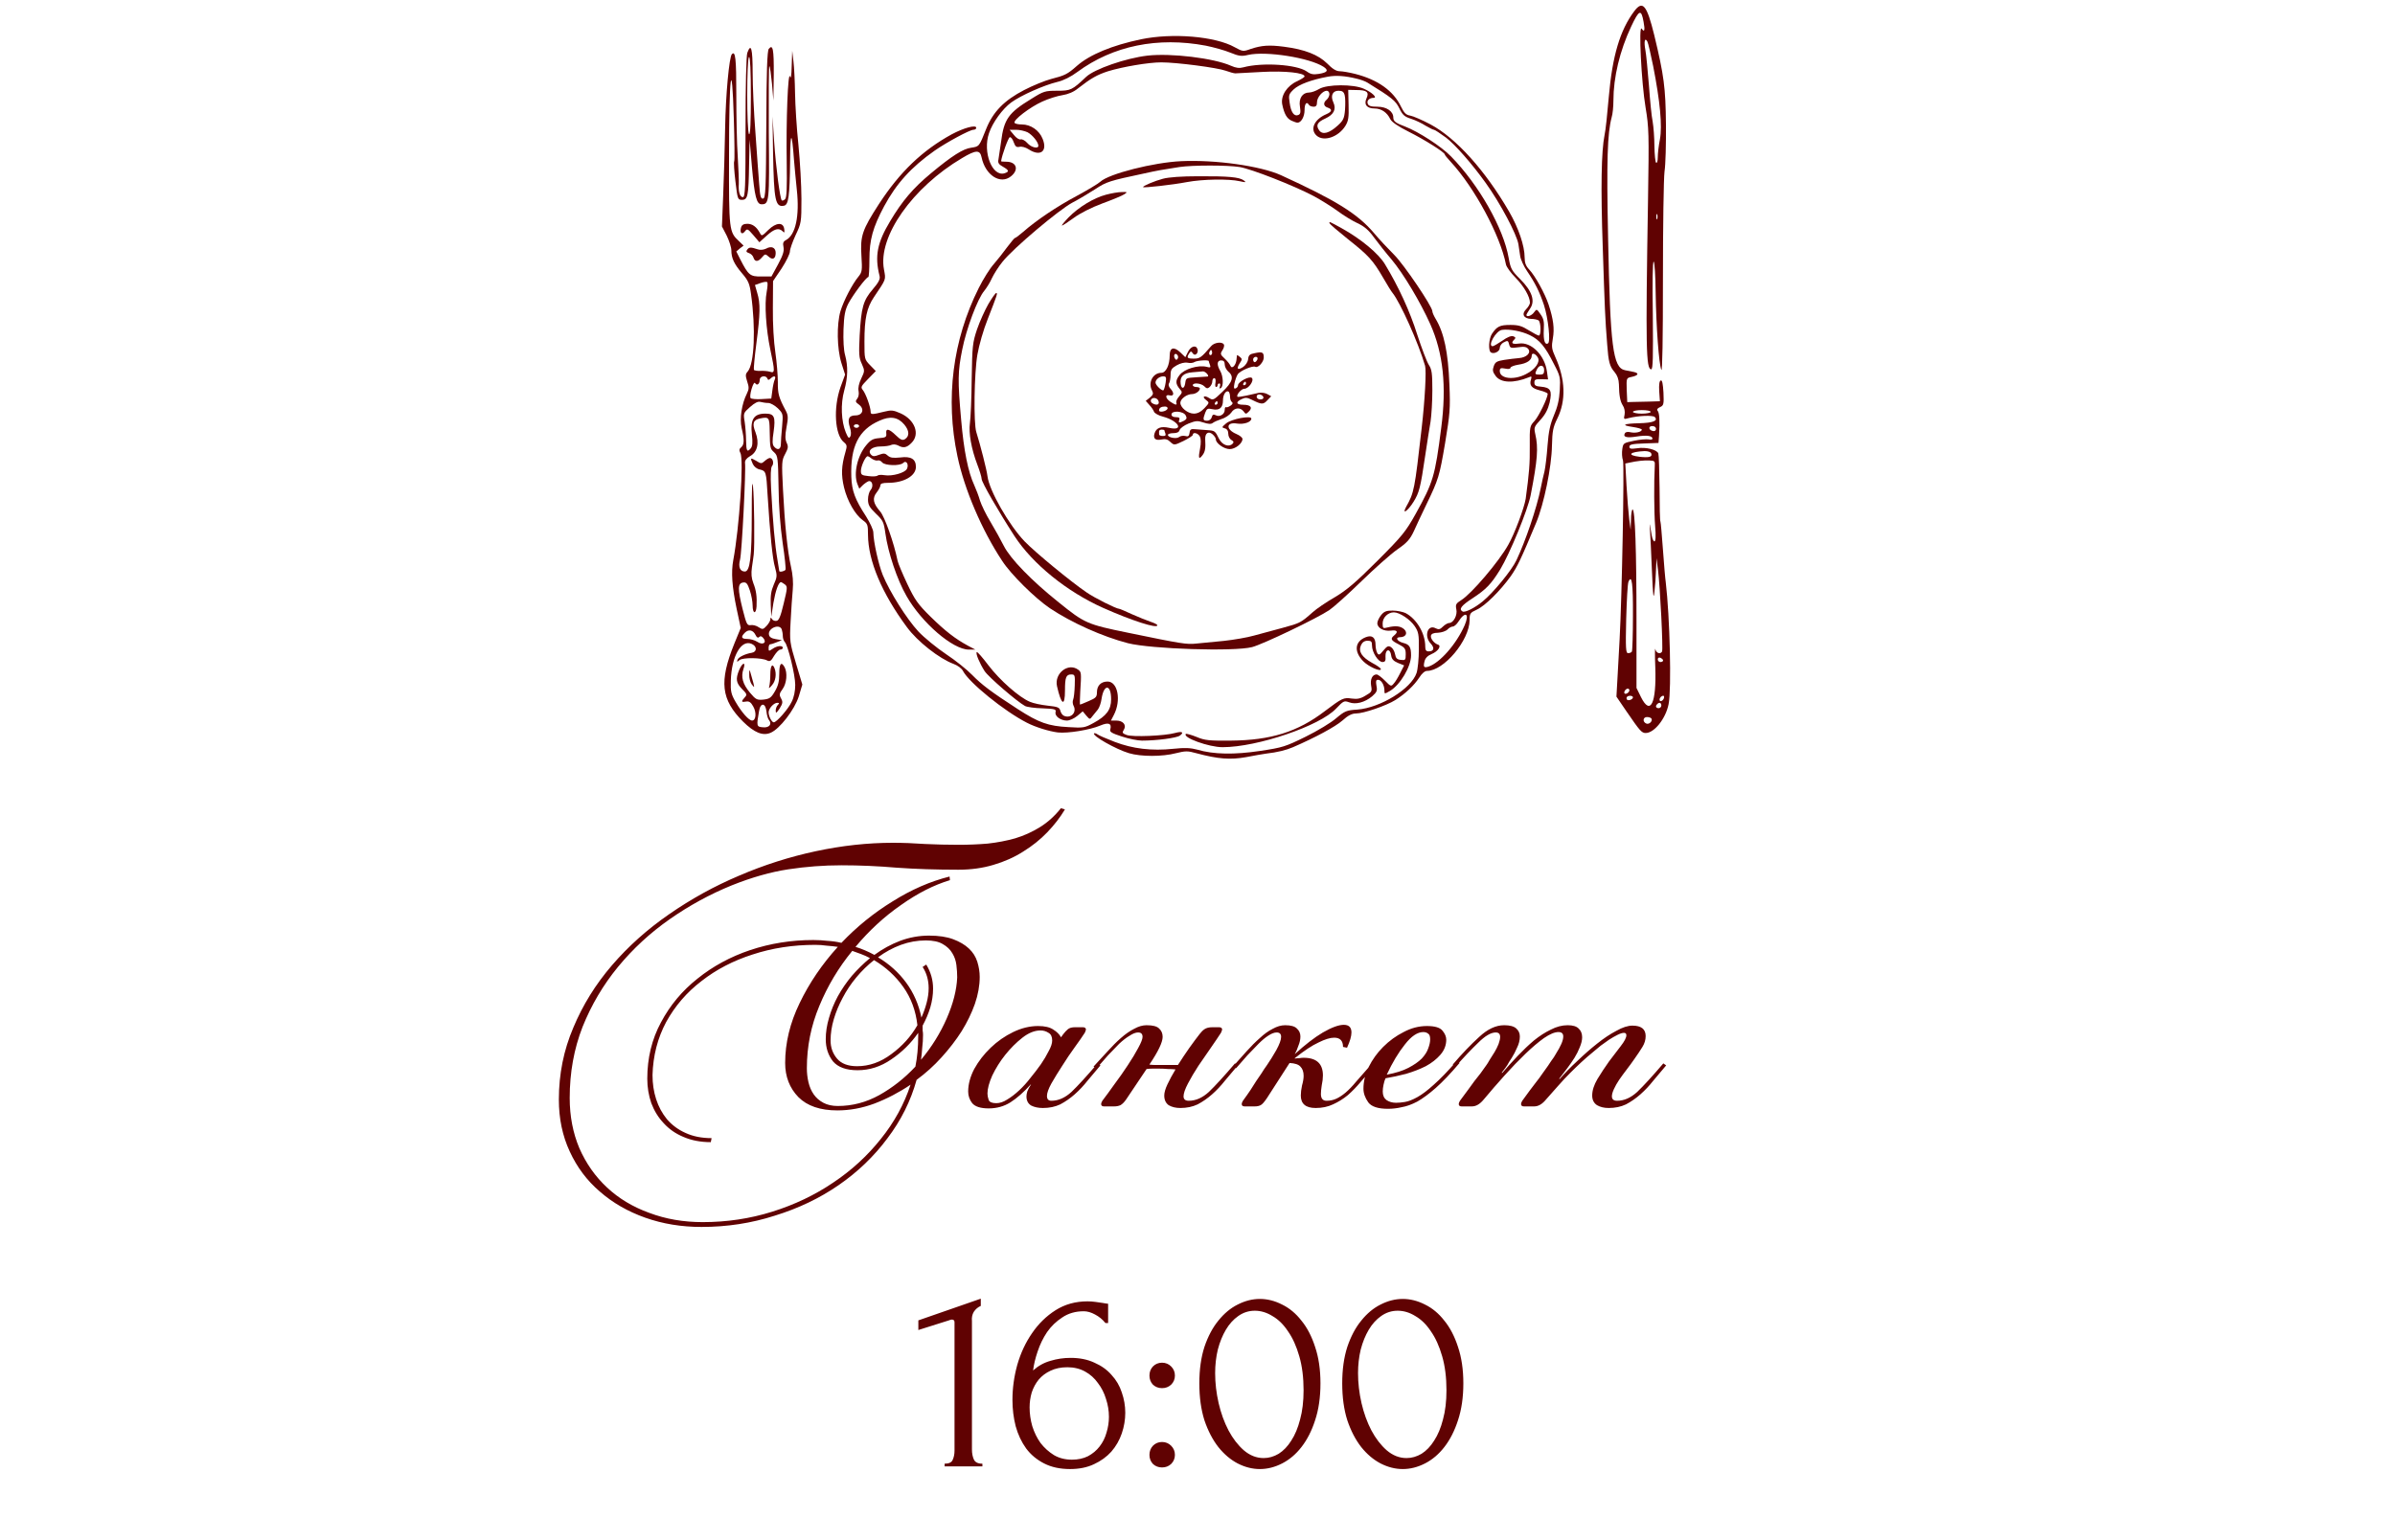 <?xml version="1.0" encoding="UTF-8"?> <svg xmlns="http://www.w3.org/2000/svg" width="286" height="184" viewBox="0 0 286 184" fill="none"><path d="M112.801 175.16V174.84C113.313 174.84 113.633 174.691 113.761 174.392C113.91 174.072 113.985 173.699 113.985 173.272V157.944C113.985 157.731 113.878 157.624 113.665 157.624C113.579 157.624 113.462 157.656 113.313 157.72L109.665 158.872V157.72L117.121 155.128V155.992C116.779 156.141 116.502 156.376 116.289 156.696C116.097 157.016 116.022 157.389 116.065 157.816V173.144C116.065 173.592 116.139 173.987 116.289 174.328C116.438 174.669 116.779 174.84 117.313 174.84V175.16H112.801ZM127.463 163.32C126.695 163.32 126.023 163.459 125.447 163.736C124.892 163.992 124.423 164.344 124.039 164.792C123.676 165.24 123.399 165.752 123.207 166.328C123.036 166.904 122.951 167.501 122.951 168.12C122.951 168.867 123.058 169.613 123.271 170.36C123.506 171.107 123.836 171.779 124.263 172.376C124.711 172.952 125.244 173.432 125.863 173.816C126.482 174.179 127.196 174.36 128.007 174.36C128.732 174.36 129.372 174.221 129.927 173.944C130.482 173.645 130.94 173.261 131.303 172.792C131.687 172.301 131.964 171.747 132.135 171.128C132.327 170.509 132.423 169.88 132.423 169.24C132.423 168.515 132.306 167.8 132.071 167.096C131.858 166.392 131.538 165.763 131.111 165.208C130.706 164.632 130.194 164.173 129.575 163.832C128.956 163.491 128.252 163.32 127.463 163.32ZM132.007 158.04C131.666 157.613 131.25 157.272 130.759 157.016C130.29 156.76 129.842 156.632 129.415 156.632C128.434 156.632 127.58 156.877 126.855 157.368C126.13 157.837 125.522 158.424 125.031 159.128C124.562 159.832 124.188 160.6 123.911 161.432C123.634 162.243 123.452 163 123.367 163.704C123.986 163.149 124.679 162.765 125.447 162.552C126.215 162.317 127.015 162.2 127.847 162.2C128.935 162.2 129.884 162.392 130.695 162.776C131.527 163.139 132.21 163.629 132.743 164.248C133.298 164.845 133.703 165.539 133.959 166.328C134.236 167.117 134.375 167.928 134.375 168.76C134.375 169.592 134.236 170.413 133.959 171.224C133.682 172.035 133.266 172.76 132.711 173.4C132.156 174.019 131.463 174.52 130.631 174.904C129.82 175.288 128.871 175.48 127.783 175.48C126.588 175.48 125.554 175.256 124.679 174.808C123.804 174.36 123.09 173.763 122.535 173.016C121.98 172.248 121.564 171.363 121.287 170.36C121.031 169.357 120.903 168.312 120.903 167.224C120.903 165.816 121.095 164.419 121.479 163.032C121.884 161.624 122.471 160.365 123.239 159.256C124.007 158.125 124.946 157.208 126.055 156.504C127.164 155.8 128.434 155.448 129.863 155.448C130.162 155.448 130.471 155.469 130.791 155.512C131.132 155.555 131.431 155.597 131.687 155.64C131.815 155.661 131.943 155.683 132.071 155.704C132.22 155.725 132.306 155.736 132.327 155.736V158.04H132.007ZM137.262 164.312C137.262 163.885 137.4 163.523 137.678 163.224C137.976 162.925 138.339 162.776 138.766 162.776C139.192 162.776 139.555 162.925 139.854 163.224C140.152 163.523 140.302 163.885 140.302 164.312C140.302 164.739 140.152 165.101 139.854 165.4C139.555 165.677 139.192 165.816 138.766 165.816C138.339 165.816 137.976 165.677 137.678 165.4C137.4 165.101 137.262 164.739 137.262 164.312ZM137.262 173.784C137.262 173.357 137.4 172.995 137.678 172.696C137.976 172.397 138.339 172.248 138.766 172.248C139.192 172.248 139.555 172.397 139.854 172.696C140.152 172.995 140.302 173.357 140.302 173.784C140.302 174.211 140.152 174.573 139.854 174.872C139.555 175.149 139.192 175.288 138.766 175.288C138.339 175.288 137.976 175.149 137.678 174.872C137.4 174.573 137.262 174.211 137.262 173.784ZM143.219 165.24C143.219 163.597 143.422 162.147 143.827 160.888C144.254 159.629 144.808 158.584 145.491 157.752C146.174 156.899 146.942 156.259 147.795 155.832C148.67 155.384 149.555 155.16 150.451 155.16C151.347 155.16 152.232 155.384 153.107 155.832C153.982 156.259 154.75 156.899 155.411 157.752C156.094 158.584 156.638 159.629 157.043 160.888C157.47 162.147 157.683 163.597 157.683 165.24C157.683 166.904 157.47 168.376 157.043 169.656C156.638 170.915 156.094 171.981 155.411 172.856C154.75 173.709 153.982 174.36 153.107 174.808C152.232 175.256 151.347 175.48 150.451 175.48C149.555 175.48 148.67 175.256 147.795 174.808C146.942 174.36 146.174 173.709 145.491 172.856C144.808 171.981 144.254 170.915 143.827 169.656C143.422 168.376 143.219 166.904 143.219 165.24ZM155.667 166.072C155.667 164.536 155.496 163.181 155.155 162.008C154.814 160.813 154.366 159.821 153.811 159.032C153.278 158.221 152.659 157.613 151.955 157.208C151.272 156.781 150.568 156.568 149.843 156.568C149.118 156.568 148.456 156.781 147.859 157.208C147.283 157.613 146.792 158.157 146.387 158.84C145.982 159.523 145.662 160.312 145.427 161.208C145.214 162.104 145.107 163.043 145.107 164.024C145.107 165.197 145.246 166.392 145.523 167.608C145.8 168.803 146.195 169.891 146.707 170.872C147.219 171.832 147.827 172.621 148.531 173.24C149.256 173.859 150.046 174.168 150.899 174.168C151.518 174.168 152.115 173.997 152.691 173.656C153.267 173.293 153.768 172.771 154.195 172.088C154.643 171.405 154.995 170.563 155.251 169.56C155.528 168.557 155.667 167.395 155.667 166.072ZM160.282 165.24C160.282 163.597 160.484 162.147 160.89 160.888C161.316 159.629 161.871 158.584 162.554 157.752C163.236 156.899 164.004 156.259 164.858 155.832C165.732 155.384 166.618 155.16 167.514 155.16C168.41 155.16 169.295 155.384 170.17 155.832C171.044 156.259 171.812 156.899 172.474 157.752C173.156 158.584 173.7 159.629 174.106 160.888C174.532 162.147 174.746 163.597 174.746 165.24C174.746 166.904 174.532 168.376 174.106 169.656C173.7 170.915 173.156 171.981 172.474 172.856C171.812 173.709 171.044 174.36 170.17 174.808C169.295 175.256 168.41 175.48 167.514 175.48C166.618 175.48 165.732 175.256 164.858 174.808C164.004 174.36 163.236 173.709 162.554 172.856C161.871 171.981 161.316 170.915 160.89 169.656C160.484 168.376 160.282 166.904 160.282 165.24ZM172.73 166.072C172.73 164.536 172.559 163.181 172.218 162.008C171.876 160.813 171.428 159.821 170.874 159.032C170.34 158.221 169.722 157.613 169.018 157.208C168.335 156.781 167.631 156.568 166.906 156.568C166.18 156.568 165.519 156.781 164.922 157.208C164.346 157.613 163.855 158.157 163.45 158.84C163.044 159.523 162.724 160.312 162.49 161.208C162.276 162.104 162.17 163.043 162.17 164.024C162.17 165.197 162.308 166.392 162.586 167.608C162.863 168.803 163.258 169.891 163.77 170.872C164.282 171.832 164.89 172.621 165.594 173.24C166.319 173.859 167.108 174.168 167.962 174.168C168.58 174.168 169.178 173.997 169.754 173.656C170.33 173.293 170.831 172.771 171.258 172.088C171.706 171.405 172.058 170.563 172.314 169.56C172.591 168.557 172.73 167.395 172.73 166.072Z" fill="#600202"></path><path d="M106.624 100.672C107.84 100.672 109.12 100.72 110.464 100.816C111.808 100.88 113.152 100.912 114.496 100.912C115.648 100.912 116.8 100.864 117.952 100.768C119.104 100.64 120.192 100.432 121.216 100.144C122.272 99.824 123.264 99.376 124.192 98.8C125.12 98.224 125.952 97.472 126.688 96.544L127.168 96.688C126.592 97.648 125.888 98.56 125.056 99.424C124.224 100.288 123.264 101.056 122.176 101.728C121.12 102.4 119.936 102.928 118.624 103.312C117.344 103.696 115.952 103.888 114.448 103.888C111.792 103.888 109.344 103.808 107.104 103.648C104.864 103.456 102.656 103.36 100.48 103.36C98.368 103.36 96.256 103.52 94.144 103.84C92.032 104.16 89.776 104.8 87.376 105.76C84.784 106.816 82.32 108.16 79.984 109.792C77.648 111.424 75.584 113.328 73.792 115.504C72.032 117.648 70.624 120.032 69.568 122.656C68.544 125.28 68.032 128.112 68.032 131.152C68.032 133.328 68.416 135.328 69.184 137.152C69.984 138.976 71.088 140.544 72.496 141.856C73.904 143.168 75.584 144.176 77.536 144.88C79.488 145.616 81.616 145.984 83.92 145.984C86.8 145.984 89.568 145.568 92.224 144.736C94.88 143.904 97.296 142.752 99.472 141.28C101.68 139.808 103.584 138.064 105.184 136.048C106.784 134.064 107.968 131.904 108.736 129.568C107.36 130.496 105.92 131.248 104.416 131.824C102.944 132.368 101.472 132.64 100 132.64C97.952 132.64 96.4 132.112 95.344 131.056C94.288 129.968 93.76 128.608 93.76 126.976C93.76 124.576 94.336 122.192 95.488 119.824C96.64 117.424 98.16 115.184 100.048 113.104C99.6 113.04 99.152 112.992 98.704 112.96C98.256 112.896 97.808 112.864 97.36 112.864C94.704 112.864 92.208 113.248 89.872 114.016C87.568 114.752 85.536 115.808 83.776 117.184C82.016 118.528 80.608 120.16 79.552 122.08C78.528 124 77.984 126.112 77.92 128.416C77.92 129.44 78.064 130.4 78.352 131.296C78.64 132.192 79.072 132.992 79.648 133.696C80.256 134.4 80.992 134.944 81.856 135.328C82.752 135.744 83.792 135.952 84.976 135.952L84.88 136.432C83.664 136.432 82.576 136.224 81.616 135.808C80.688 135.424 79.904 134.88 79.264 134.176C78.624 133.504 78.128 132.704 77.776 131.776C77.456 130.848 77.296 129.872 77.296 128.848C77.296 126.384 77.84 124.144 78.928 122.128C80.016 120.08 81.472 118.336 83.296 116.896C85.12 115.424 87.216 114.288 89.584 113.488C91.984 112.688 94.496 112.288 97.12 112.288C97.696 112.288 98.256 112.32 98.8 112.384C99.376 112.416 99.936 112.496 100.48 112.624C102.304 110.704 104.336 109.056 106.576 107.68C108.816 106.272 111.088 105.28 113.392 104.704L113.44 105.136C111.52 105.712 109.568 106.704 107.584 108.112C105.6 109.488 103.792 111.152 102.16 113.104C102.896 113.328 103.648 113.648 104.416 114.064C105.376 113.36 106.4 112.8 107.488 112.384C108.608 111.968 109.76 111.76 110.944 111.76C112.096 111.76 113.056 111.904 113.824 112.192C114.592 112.48 115.216 112.848 115.696 113.296C116.176 113.744 116.512 114.272 116.704 114.88C116.896 115.488 116.992 116.096 116.992 116.704C116.992 117.728 116.8 118.8 116.416 119.92C116.032 121.008 115.504 122.096 114.832 123.184C114.16 124.24 113.36 125.28 112.432 126.304C111.536 127.296 110.544 128.192 109.456 128.992C108.752 131.52 107.584 133.856 105.952 136C104.352 138.144 102.416 140 100.144 141.568C97.872 143.136 95.328 144.352 92.512 145.216C89.728 146.112 86.816 146.56 83.776 146.56C81.376 146.56 79.136 146.192 77.056 145.456C74.976 144.72 73.168 143.68 71.632 142.336C70.096 141.024 68.896 139.424 68.032 137.536C67.168 135.68 66.736 133.616 66.736 131.344C66.736 128.304 67.312 125.44 68.464 122.752C69.584 120.064 71.12 117.584 73.072 115.312C75.024 113.04 77.296 111.008 79.888 109.216C82.512 107.392 85.296 105.856 88.24 104.608C91.216 103.328 94.272 102.352 97.408 101.68C100.544 101.008 103.616 100.672 106.624 100.672ZM102.352 127.36C103.792 127.36 105.152 126.88 106.432 125.92C107.744 124.96 108.784 123.808 109.552 122.464C109.36 120.736 108.8 119.216 107.872 117.904C106.944 116.592 105.776 115.52 104.368 114.688C103.6 115.296 102.896 115.984 102.256 116.752C101.616 117.52 101.072 118.336 100.624 119.2C100.176 120.032 99.824 120.88 99.568 121.744C99.312 122.608 99.184 123.456 99.184 124.288C99.184 125.12 99.44 125.84 99.952 126.448C100.464 127.056 101.264 127.36 102.352 127.36ZM98.608 124.144C98.608 123.312 98.736 122.464 98.992 121.6C99.248 120.704 99.6 119.84 100.048 119.008C100.528 118.144 101.088 117.328 101.728 116.56C102.4 115.792 103.12 115.088 103.888 114.448C103.536 114.256 103.184 114.096 102.832 113.968C102.48 113.84 102.128 113.712 101.776 113.584C100.144 115.568 98.832 117.76 97.84 120.16C96.848 122.528 96.352 125.008 96.352 127.6C96.352 128.176 96.416 128.736 96.544 129.28C96.672 129.824 96.88 130.304 97.168 130.72C97.456 131.136 97.84 131.472 98.32 131.728C98.8 131.984 99.376 132.112 100.048 132.112C101.776 132.112 103.424 131.68 104.992 130.816C106.592 129.92 108.032 128.784 109.312 127.408C109.536 126.288 109.648 125.072 109.648 123.76V123.376C108.784 124.624 107.712 125.68 106.432 126.544C105.184 127.408 103.84 127.84 102.4 127.84C101.056 127.84 100.08 127.488 99.472 126.784C98.896 126.048 98.608 125.168 98.608 124.144ZM111.424 118.096C111.424 118.832 111.312 119.584 111.088 120.352C110.864 121.088 110.56 121.808 110.176 122.512C110.176 122.704 110.176 122.896 110.176 123.088C110.208 123.248 110.224 123.424 110.224 123.616C110.224 124.128 110.192 124.64 110.128 125.152C110.096 125.632 110.048 126.112 109.984 126.592C111.264 125.056 112.288 123.408 113.056 121.648C113.824 119.888 114.24 118.256 114.304 116.752C114.304 116.272 114.272 115.776 114.208 115.264C114.144 114.752 113.984 114.288 113.728 113.872C113.472 113.424 113.088 113.056 112.576 112.768C112.096 112.48 111.424 112.336 110.56 112.336C109.536 112.336 108.544 112.512 107.584 112.864C106.624 113.216 105.712 113.712 104.848 114.352C106.192 115.152 107.312 116.16 108.208 117.376C109.104 118.592 109.712 119.984 110.032 121.552C110.288 120.976 110.496 120.384 110.656 119.776C110.816 119.168 110.896 118.592 110.896 118.048C110.896 117.088 110.656 116.24 110.176 115.504L110.608 115.216C111.152 116.112 111.424 117.072 111.424 118.096ZM124.255 123.088C123.551 123.088 122.831 123.376 122.095 123.952C121.359 124.528 120.671 125.216 120.031 126.016C119.423 126.784 118.911 127.6 118.495 128.464C118.111 129.328 117.919 130.048 117.919 130.624C117.919 130.848 117.967 131.104 118.063 131.392C118.159 131.648 118.463 131.776 118.975 131.776C119.391 131.776 119.823 131.632 120.271 131.344C120.751 131.056 121.231 130.688 121.711 130.24C122.191 129.792 122.639 129.296 123.055 128.752C123.503 128.208 123.919 127.664 124.303 127.12C124.655 126.608 124.959 126.096 125.215 125.584C125.503 125.072 125.647 124.64 125.647 124.288C125.647 123.84 125.503 123.536 125.215 123.376C124.927 123.184 124.607 123.088 124.255 123.088ZM126.943 123.568C127.135 123.312 127.327 123.104 127.519 122.944C127.711 122.784 127.999 122.704 128.383 122.704H129.295C129.551 122.704 129.679 122.8 129.679 122.992C129.679 123.024 129.663 123.072 129.631 123.136C129.631 123.168 129.599 123.248 129.535 123.376C129.247 123.824 128.847 124.4 128.335 125.104C127.823 125.808 127.327 126.544 126.847 127.312C126.367 128.048 125.935 128.752 125.551 129.424C125.199 130.064 125.023 130.56 125.023 130.912C125.023 131.296 125.199 131.488 125.551 131.488C126.383 131.488 127.183 131.136 127.951 130.432C128.719 129.696 129.759 128.56 131.071 127.024L131.407 127.264C130.895 127.872 130.383 128.48 129.871 129.088C129.391 129.696 128.879 130.24 128.335 130.72C127.791 131.2 127.215 131.6 126.607 131.92C125.999 132.208 125.311 132.352 124.543 132.352C123.999 132.352 123.535 132.256 123.151 132.064C122.767 131.84 122.575 131.472 122.575 130.96C122.575 130.8 122.607 130.608 122.671 130.384C122.767 130.128 122.911 129.856 123.103 129.568V129.52C122.271 130.448 121.455 131.168 120.655 131.68C119.887 132.16 119.023 132.4 118.063 132.4C117.103 132.4 116.447 132.192 116.095 131.776C115.775 131.36 115.615 130.896 115.615 130.384C115.615 129.52 115.855 128.624 116.335 127.696C116.847 126.768 117.503 125.92 118.303 125.152C119.103 124.384 119.999 123.76 120.991 123.28C121.983 122.8 122.975 122.56 123.967 122.56C124.767 122.56 125.375 122.704 125.791 122.992C126.207 123.248 126.511 123.552 126.703 123.904L126.943 123.568ZM140.95 132.352C140.406 132.352 139.942 132.24 139.558 132.016C139.206 131.76 139.03 131.376 139.03 130.864C139.03 130.512 139.158 130.064 139.414 129.52C139.67 128.976 139.99 128.384 140.374 127.744C140.086 127.712 139.782 127.696 139.462 127.696C139.142 127.664 138.774 127.648 138.358 127.648C138.102 127.648 137.862 127.648 137.638 127.648C137.414 127.648 137.174 127.664 136.918 127.696L134.47 131.344C134.246 131.664 134.022 131.888 133.798 132.016C133.574 132.112 133.334 132.16 133.078 132.16H131.83C131.606 132.16 131.494 132.064 131.494 131.872C131.494 131.776 131.542 131.648 131.638 131.488C132.054 130.944 132.534 130.288 133.078 129.52C133.654 128.752 134.182 128 134.662 127.264C135.174 126.496 135.59 125.808 135.91 125.2C136.262 124.56 136.438 124.112 136.438 123.856C136.438 123.504 136.262 123.328 135.91 123.328C135.622 123.328 135.286 123.456 134.902 123.712C134.518 123.936 134.102 124.256 133.654 124.672C133.238 125.088 132.79 125.552 132.31 126.064C131.862 126.576 131.414 127.088 130.966 127.6L130.582 127.408C131.158 126.768 131.718 126.16 132.262 125.584C132.806 124.976 133.334 124.448 133.846 124C134.39 123.52 134.918 123.152 135.43 122.896C135.942 122.608 136.438 122.464 136.918 122.464C137.654 122.464 138.15 122.592 138.406 122.848C138.694 123.104 138.838 123.44 138.838 123.856C138.838 124.496 138.31 125.6 137.254 127.168C137.51 127.2 137.766 127.216 138.022 127.216C138.278 127.216 138.566 127.216 138.886 127.216H140.662C141.11 126.512 141.558 125.84 142.006 125.2C142.486 124.528 142.902 123.968 143.254 123.52C143.446 123.264 143.638 123.072 143.83 122.944C144.054 122.784 144.374 122.704 144.79 122.704H145.558C145.814 122.704 145.942 122.8 145.942 122.992C145.942 123.024 145.926 123.072 145.894 123.136C145.894 123.168 145.862 123.248 145.798 123.376C145.51 123.824 145.11 124.416 144.598 125.152C144.118 125.856 143.622 126.576 143.11 127.312C142.63 128.048 142.214 128.752 141.862 129.424C141.51 130.096 141.334 130.608 141.334 130.96C141.334 131.312 141.542 131.488 141.958 131.488C142.79 131.488 143.59 131.136 144.358 130.432C145.126 129.696 146.166 128.56 147.478 127.024L147.814 127.264C147.302 127.872 146.79 128.48 146.278 129.088C145.798 129.696 145.286 130.24 144.742 130.72C144.198 131.2 143.622 131.6 143.014 131.92C142.406 132.208 141.718 132.352 140.95 132.352ZM157.113 132.352C155.929 132.352 155.337 131.856 155.337 130.864C155.337 130.512 155.385 130.112 155.481 129.664C155.609 129.216 155.673 128.832 155.673 128.512C155.673 128.032 155.545 127.664 155.289 127.408C155.065 127.152 154.633 127.008 153.993 126.976L151.305 131.152C150.985 131.632 150.729 131.92 150.537 132.016C150.345 132.112 150.121 132.16 149.865 132.16H148.617C148.393 132.16 148.281 132.064 148.281 131.872C148.281 131.776 148.329 131.648 148.425 131.488C148.777 131.008 149.081 130.576 149.337 130.192C149.593 129.808 149.817 129.456 150.009 129.136C150.233 128.816 150.441 128.512 150.633 128.224C150.825 127.904 151.049 127.568 151.305 127.216C151.657 126.704 152.025 126.112 152.409 125.44C152.793 124.736 152.985 124.208 152.985 123.856C152.985 123.504 152.809 123.328 152.457 123.328C152.169 123.328 151.833 123.456 151.449 123.712C151.097 123.936 150.713 124.256 150.297 124.672C149.881 125.088 149.433 125.552 148.953 126.064C148.505 126.576 148.057 127.088 147.609 127.6L147.225 127.408C147.801 126.768 148.345 126.16 148.857 125.584C149.401 124.976 149.929 124.448 150.441 124C150.953 123.52 151.465 123.152 151.977 122.896C152.489 122.608 152.985 122.464 153.465 122.464C154.137 122.464 154.601 122.592 154.857 122.848C155.145 123.104 155.289 123.424 155.289 123.808C155.289 124.16 155.209 124.528 155.049 124.912C154.921 125.296 154.777 125.632 154.617 125.92C155.833 124.8 156.953 123.936 157.977 123.328C159.033 122.72 159.865 122.416 160.473 122.416C161.081 122.416 161.385 122.72 161.385 123.328C161.385 123.776 161.209 124.384 160.857 125.152L160.377 125.056C160.377 124.32 160.025 123.952 159.321 123.952C158.841 123.952 158.217 124.144 157.449 124.528C156.681 124.88 155.737 125.504 154.617 126.4V126.448C154.809 126.416 154.985 126.4 155.145 126.4C155.337 126.368 155.513 126.352 155.673 126.352C157.209 126.352 157.977 127.056 157.977 128.464C157.977 128.816 157.929 129.216 157.833 129.664C157.769 130.08 157.737 130.416 157.737 130.672C157.737 131.216 157.961 131.488 158.409 131.488C158.825 131.488 159.209 131.408 159.561 131.248C159.913 131.088 160.281 130.848 160.665 130.528C161.081 130.176 161.513 129.728 161.961 129.184C162.441 128.64 163.017 127.984 163.689 127.216L164.025 127.456C163.513 128.064 163.001 128.656 162.489 129.232C162.009 129.808 161.497 130.336 160.953 130.816C160.409 131.264 159.817 131.632 159.177 131.92C158.569 132.208 157.881 132.352 157.113 132.352ZM165.601 128.368C166.657 128.176 167.521 127.904 168.193 127.552C168.865 127.2 169.393 126.832 169.777 126.448C170.161 126.032 170.417 125.632 170.545 125.248C170.705 124.832 170.785 124.464 170.785 124.144C170.785 123.792 170.705 123.568 170.545 123.472C170.385 123.344 170.193 123.28 169.969 123.28C169.265 123.28 168.529 123.776 167.761 124.768C166.993 125.728 166.273 126.928 165.601 128.368ZM166.705 131.728C167.025 131.728 167.377 131.696 167.761 131.632C168.177 131.568 168.673 131.376 169.249 131.056C169.825 130.736 170.481 130.24 171.217 129.568C171.985 128.896 172.897 127.952 173.953 126.736L174.289 126.976C173.233 128.224 172.289 129.216 171.457 129.952C170.657 130.656 169.921 131.2 169.249 131.584C168.577 131.936 167.953 132.16 167.377 132.256C166.833 132.384 166.289 132.448 165.745 132.448C164.561 132.448 163.777 132.192 163.393 131.68C163.009 131.136 162.817 130.592 162.817 130.048C162.817 129.184 163.025 128.32 163.441 127.456C163.889 126.56 164.465 125.76 165.169 125.056C165.905 124.32 166.721 123.728 167.617 123.28C168.513 122.8 169.441 122.56 170.401 122.56C171.361 122.56 171.985 122.752 172.273 123.136C172.561 123.488 172.705 123.84 172.705 124.192C172.705 124.864 172.465 125.472 171.985 126.016C171.537 126.528 170.961 126.976 170.257 127.36C169.553 127.712 168.769 128.016 167.905 128.272C167.041 128.496 166.225 128.672 165.457 128.8C165.361 128.992 165.281 129.248 165.217 129.568C165.153 129.856 165.121 130.128 165.121 130.384C165.121 130.832 165.265 131.168 165.553 131.392C165.873 131.616 166.257 131.728 166.705 131.728ZM192.101 132.352C191.557 132.352 191.093 132.24 190.709 132.016C190.325 131.76 190.133 131.376 190.133 130.864C190.133 130.256 190.341 129.6 190.757 128.896C191.205 128.16 191.669 127.456 192.149 126.784C192.661 126.112 193.125 125.504 193.541 124.96C193.989 124.384 194.213 123.952 194.213 123.664C194.213 123.472 194.117 123.376 193.925 123.376C193.733 123.376 193.477 123.456 193.157 123.616C192.837 123.776 192.501 123.968 192.149 124.192C191.829 124.416 191.493 124.656 191.141 124.912C190.821 125.168 190.533 125.408 190.277 125.632C189.765 126.048 189.285 126.464 188.837 126.88C188.389 127.296 187.941 127.728 187.493 128.176C187.045 128.624 186.581 129.12 186.101 129.664C185.653 130.176 185.157 130.736 184.613 131.344C184.165 131.888 183.701 132.16 183.221 132.16H181.973C181.749 132.16 181.637 132.064 181.637 131.872C181.637 131.776 181.685 131.648 181.781 131.488C182.133 131.008 182.437 130.592 182.693 130.24C182.981 129.856 183.237 129.52 183.461 129.232C183.717 128.912 183.941 128.608 184.133 128.32C184.357 128 184.597 127.664 184.853 127.312C184.917 127.216 185.045 127.024 185.237 126.736C185.461 126.448 185.669 126.128 185.861 125.776C186.085 125.424 186.277 125.072 186.437 124.72C186.597 124.368 186.677 124.064 186.677 123.808C186.677 123.456 186.485 123.28 186.101 123.28C185.653 123.28 185.077 123.52 184.373 124C183.701 124.48 182.965 125.104 182.165 125.872C181.365 126.64 180.533 127.504 179.669 128.464C178.805 129.424 177.973 130.384 177.173 131.344C176.725 131.888 176.261 132.16 175.781 132.16H174.533C174.309 132.16 174.197 132.064 174.197 131.872C174.197 131.776 174.245 131.648 174.341 131.488C174.693 131.008 175.013 130.576 175.301 130.192C175.589 129.808 175.845 129.456 176.069 129.136C176.325 128.816 176.565 128.512 176.789 128.224C177.013 127.904 177.253 127.568 177.509 127.216C177.605 127.088 177.733 126.88 177.893 126.592C178.085 126.304 178.277 126 178.469 125.68C178.661 125.36 178.821 125.04 178.949 124.72C179.077 124.368 179.141 124.08 179.141 123.856C179.141 123.504 178.965 123.328 178.613 123.328C178.037 123.328 177.333 123.744 176.501 124.576C175.669 125.376 174.789 126.304 173.861 127.36L173.477 127.168C174.597 125.856 175.653 124.752 176.645 123.856C177.637 122.928 178.629 122.464 179.621 122.464C180.293 122.464 180.773 122.592 181.061 122.848C181.349 123.104 181.493 123.424 181.493 123.808C181.493 124.256 181.381 124.704 181.157 125.152C180.965 125.6 180.757 126 180.533 126.352C180.277 126.736 180.101 127.024 180.005 127.216C179.909 127.376 179.685 127.68 179.333 128.128L179.381 128.176C179.989 127.472 180.613 126.784 181.253 126.112C181.893 125.44 182.533 124.832 183.173 124.288C183.845 123.744 184.517 123.312 185.189 122.992C185.861 122.64 186.533 122.464 187.205 122.464C187.813 122.464 188.245 122.592 188.501 122.848C188.789 123.104 188.933 123.456 188.933 123.904C188.933 124.256 188.837 124.656 188.645 125.104C188.485 125.52 188.277 125.936 188.021 126.352C187.733 126.8 187.445 127.216 187.157 127.6C186.869 127.984 186.549 128.4 186.197 128.848L186.245 128.896C186.853 128.192 187.557 127.472 188.357 126.736C189.157 125.968 189.941 125.28 190.709 124.672C191.509 124.032 192.277 123.52 193.013 123.136C193.749 122.72 194.389 122.512 194.933 122.512C195.989 122.512 196.517 122.928 196.517 123.76C196.517 124.208 196.389 124.64 196.133 125.056C195.877 125.472 195.557 125.952 195.173 126.496C194.885 126.912 194.581 127.328 194.261 127.744C193.941 128.16 193.637 128.576 193.349 128.992C193.093 129.376 192.885 129.744 192.725 130.096C192.565 130.448 192.485 130.736 192.485 130.96C192.485 131.312 192.693 131.488 193.109 131.488C193.941 131.488 194.741 131.136 195.509 130.432C196.277 129.696 197.317 128.56 198.629 127.024L198.965 127.264C198.453 127.872 197.941 128.48 197.429 129.088C196.949 129.696 196.437 130.24 195.893 130.72C195.349 131.2 194.773 131.6 194.165 131.92C193.557 132.208 192.869 132.352 192.101 132.352Z" fill="#600202"></path><path d="M195.146 1.348C193.451 3.615 192.54 6.688 192.116 11.562C191.946 13.555 191.734 15.61 191.607 16.14C191.226 18.069 191.141 22.349 191.395 29.597C191.628 36.697 191.671 38.011 191.925 41.168C192.074 43.224 192.222 43.775 192.794 44.432C193.133 44.835 193.303 45.301 193.324 45.894C193.345 47.272 193.472 47.929 193.79 48.437C193.981 48.713 194.066 49.158 194.002 49.518C193.875 50.09 193.896 50.111 194.489 49.942C195.655 49.645 197.372 49.582 197.605 49.815C198.05 50.26 197.393 50.514 195.761 50.556C193.854 50.599 193.515 50.79 194.977 51.002C195.57 51.086 196.058 51.235 196.058 51.319C196.058 51.595 195.295 51.764 194.723 51.637C194.405 51.553 194.129 51.595 194.044 51.743C193.769 52.21 194.256 52.337 195.422 52.146C196.63 51.955 197.329 52.04 197.329 52.4C197.329 52.506 197.117 52.549 196.863 52.485C196.588 52.443 195.803 52.506 195.104 52.655C193.875 52.909 193.833 52.93 193.727 53.651C193.663 54.053 193.684 54.668 193.811 55.007C193.981 55.558 193.684 71.325 193.409 76.327C193.366 77.195 193.26 79.103 193.176 80.565L193.027 83.214L194.256 85.016C195.825 87.304 196.037 87.559 196.524 87.559C197.541 87.559 198.919 85.842 199.258 84.104C199.618 82.324 199.406 73.656 198.919 69.566C198.855 69.163 198.707 67.405 198.58 65.646C198.452 63.887 198.325 62.403 198.283 62.318C198.219 62.255 198.177 60.453 198.177 58.313C198.156 56.194 198.092 54.308 198.029 54.159C197.859 53.714 196.545 53.375 195.507 53.545C194.744 53.651 194.574 53.608 194.574 53.354C194.574 53.1 194.935 53.015 196.312 52.972L198.05 52.909L198.113 52.061C198.219 50.281 198.156 49.327 197.965 49.094C197.817 48.925 197.901 48.776 198.241 48.628C198.664 48.437 198.707 48.289 198.643 46.89C198.58 45.852 198.495 45.386 198.325 45.449C198.156 45.492 198.092 45.937 198.135 46.721L198.219 47.929L196.927 47.971C196.206 47.992 195.337 48.014 194.977 48.014L194.32 48.035L194.256 46.594C194.214 45.153 194.214 45.153 194.829 45.025C195.634 44.856 195.782 44.58 195.104 44.432C194.807 44.368 194.341 44.284 194.044 44.22C192.603 43.923 192.285 41.401 192.031 28.432C191.84 19.107 191.946 15.949 192.455 14.021C192.582 13.618 192.667 12.707 192.667 12.007C192.667 9.231 193.43 6.052 194.786 3.17C195.74 1.136 195.994 1.051 196.27 2.619C196.46 3.615 196.376 3.912 196.037 3.425C195.655 2.895 196.015 9.952 196.503 12.813C196.905 15.229 196.927 15.949 196.799 23.875C196.503 41.656 196.566 44.114 197.181 44.114C197.393 44.114 197.414 42.609 197.372 37.629C197.308 33.772 197.35 31.187 197.478 31.25C197.584 31.314 197.69 32.967 197.711 34.938C197.774 39.007 198.092 43.478 198.389 44.178C198.516 44.474 198.58 40.49 198.58 33.306C198.58 27.075 198.664 21.29 198.77 20.484C198.898 19.658 198.961 17.136 198.94 14.868C198.898 10.482 198.707 9.019 197.541 4.187C196.651 0.585 196.164 -0.009 195.146 1.348ZM197.414 7.896C198.241 12.113 198.516 15.038 198.219 16.649C198.071 17.39 197.965 18.344 197.965 18.768C197.965 19.213 197.88 19.51 197.774 19.446C197.668 19.382 197.584 18.492 197.562 17.475C197.562 16.437 197.456 15.123 197.35 14.508C197.223 13.915 197.033 11.965 196.905 10.164C196.757 8.384 196.588 6.497 196.482 5.968C196.291 4.972 196.418 4.421 196.715 4.95C196.821 5.12 197.117 6.455 197.414 7.896ZM197.901 26.143C197.838 26.291 197.795 26.185 197.795 25.889C197.795 25.592 197.838 25.486 197.901 25.613C197.944 25.761 197.944 26.016 197.901 26.143ZM197.117 49.2C197.117 49.306 196.651 49.412 196.058 49.412C195.486 49.412 194.998 49.306 194.998 49.2C194.998 49.073 195.486 48.988 196.058 48.988C196.651 48.988 197.117 49.073 197.117 49.2ZM197.753 51.235C197.753 51.425 197.605 51.531 197.393 51.489C196.863 51.383 196.799 50.896 197.308 50.896C197.562 50.896 197.753 51.023 197.753 51.235ZM197.181 54.159C197.35 54.583 196.948 54.689 195.782 54.562C194.214 54.371 194.595 53.968 196.397 53.884C196.799 53.884 197.117 53.99 197.181 54.159ZM197.605 55.664C197.499 57.592 197.52 61.195 197.647 62.806C197.753 64.056 197.711 64.671 197.562 64.671C197.456 64.671 197.308 64.353 197.244 63.971C196.99 62.424 196.948 62.276 197.033 63.293C197.075 63.865 197.181 66.069 197.266 68.168C197.393 71.198 197.456 71.728 197.562 70.711C197.647 70.011 197.732 68.825 197.753 68.061L197.817 66.684L197.986 68.04C198.241 70.011 198.622 77.598 198.474 77.831C198.262 78.192 197.774 78.022 197.668 77.535C197.626 77.28 197.605 78.255 197.668 79.717C197.817 83.998 197.096 85.524 195.973 83.299L195.422 82.176V74.228C195.422 65.709 195.252 60.856 194.956 60.856C194.871 60.856 194.765 61.407 194.765 62.064L194.723 63.293L194.553 62.022C194.468 61.322 194.32 59.542 194.235 58.059L194.087 55.367L194.595 55.261C195.443 55.071 196.333 54.965 197.011 55.007C197.584 55.028 197.647 55.092 197.605 55.664ZM194.998 73.55C194.998 75.797 194.935 77.725 194.871 77.831C194.807 77.937 194.617 78.022 194.426 78.022C194.15 78.022 194.108 77.513 194.193 73.932C194.256 71.707 194.362 69.693 194.468 69.481C194.871 68.57 195.019 69.715 194.998 73.55ZM198.601 78.891C198.601 78.997 198.452 79.082 198.283 79.082C198.113 79.082 197.965 78.933 197.965 78.764C197.965 78.573 198.092 78.509 198.283 78.573C198.452 78.658 198.601 78.785 198.601 78.891ZM194.574 82.451C194.574 82.706 194.15 82.981 194.002 82.833C193.854 82.684 194.129 82.26 194.384 82.26C194.489 82.26 194.574 82.345 194.574 82.451ZM194.998 83.299C194.998 83.553 194.405 83.765 194.278 83.553C194.214 83.447 194.214 83.32 194.299 83.235C194.489 83.045 194.998 83.087 194.998 83.299ZM198.686 83.426C198.558 83.765 198.177 83.871 198.177 83.574C198.177 83.341 198.41 83.108 198.622 83.108C198.728 83.108 198.749 83.257 198.686 83.426ZM198.389 84.274C198.389 84.443 198.241 84.592 198.071 84.592C197.732 84.592 197.647 84.337 197.901 84.104C198.135 83.85 198.389 83.935 198.389 84.274ZM197.202 85.821C197.393 86.118 196.948 86.562 196.609 86.435C196.121 86.245 196.185 85.651 196.672 85.651C196.905 85.651 197.139 85.736 197.202 85.821Z" fill="#600202"></path><path d="M136.246 4.694C132.813 5.415 130.142 6.517 128.595 7.873C127.472 8.869 127.154 9.017 125.501 9.441C124.781 9.632 123.318 10.225 122.301 10.755C119.928 11.984 118.593 13.341 117.766 15.396C116.918 17.537 116.939 17.494 115.986 17.643C115.011 17.77 113.697 18.596 111.154 20.715C109.035 22.474 107.742 24 106.301 26.416C104.754 28.981 104.436 30.591 105.029 32.944C105.135 33.325 104.945 33.706 104.224 34.554C103.08 35.889 102.846 36.695 102.656 40.086C102.55 42.268 102.571 42.756 102.91 43.455C103.27 44.282 103.27 44.324 102.846 45.214C102.571 45.786 102.444 46.337 102.529 46.719C102.592 47.058 102.529 47.439 102.359 47.63C102.126 47.927 102.147 48.033 102.571 48.329C103.27 48.859 103.016 49.622 102.147 49.622C101.363 49.622 101.172 50.046 101.49 51.063C101.639 51.508 101.66 51.932 101.533 52.144C101.384 52.419 101.278 52.313 101.003 51.657C100.452 50.321 100.367 48.245 100.812 46.655C101.257 45.066 101.278 43.773 100.918 42.417C100.748 41.844 100.685 40.636 100.727 39.344C100.791 37.648 100.918 37.034 101.299 36.271C101.85 35.232 103.44 33.092 103.694 33.092C103.758 33.092 103.821 32.16 103.821 31.015C103.821 28.642 104.224 27.179 105.58 24.636C107.043 21.924 108.802 19.974 111.599 18.003C113.019 17.007 115.816 15.502 116.24 15.502C116.431 15.502 116.579 15.396 116.579 15.269C116.579 14.866 115.096 15.269 113.633 16.053C110.158 17.96 107.466 20.525 104.966 24.361C102.952 27.476 102.719 28.175 102.868 30.57C102.974 32.308 102.952 32.499 102.507 33.05C101.787 33.918 100.748 35.91 100.367 37.161C99.901 38.75 99.943 41.633 100.473 43.349L100.918 44.748L100.367 46.252C99.498 48.711 99.689 51.953 100.77 52.822C101.151 53.14 101.172 53.267 100.96 53.988C100.473 55.662 100.431 56.721 100.791 58.226C101.193 59.879 102.126 61.49 103.037 62.147C103.609 62.55 103.652 62.698 103.652 63.885C103.673 67 105.305 70.857 108.293 74.905C109.565 76.642 112.171 78.677 113.888 79.313C114.354 79.482 114.841 79.843 114.99 80.139C115.71 81.538 119.928 84.95 122.619 86.327C123.636 86.857 125.289 87.366 126.328 87.493C127.515 87.62 130.142 87.196 131.393 86.666C132.389 86.243 132.791 86.412 132.58 87.154C132.495 87.429 132.791 87.599 133.978 87.98C134.805 88.256 135.886 88.468 136.373 88.468C138.132 88.468 140.506 88.15 140.887 87.874C141.438 87.472 141.162 87.323 140.315 87.557C139.128 87.896 135.207 88.065 134.529 87.79C134.021 87.599 133.978 87.514 134.211 87.154C134.55 86.603 134.105 86.073 133.3 86.073H132.664L133.003 85.416C133.915 83.678 133.491 81.411 132.262 81.411C131.478 81.411 130.99 81.898 130.99 82.704C130.99 83.254 130.863 83.382 130.015 83.742C129.485 83.975 129.019 84.166 128.977 84.166C128.934 84.166 128.956 83.466 128.998 82.619C129.146 80.351 129.125 80.266 128.744 79.991C127.557 79.122 125.883 80.436 126.222 81.962C126.73 84.229 127.175 84.484 127.175 82.47C127.175 80.923 127.303 80.563 127.917 80.563C128.362 80.563 128.383 80.648 128.341 81.877C128.32 82.619 128.235 83.382 128.15 83.572C128.066 83.763 128.087 84.081 128.193 84.293C128.617 85.056 127.938 85.84 127.091 85.522C126.9 85.459 126.688 85.183 126.624 84.907C126.518 84.505 126.328 84.42 125.12 84.293C124.357 84.208 123.403 84.017 122.979 83.827C121.708 83.297 119.419 81.284 118.041 79.482C117.342 78.55 116.706 77.829 116.643 77.893C116.473 78.041 116.982 79.228 117.575 80.16C118.041 80.881 121.475 83.827 122.407 84.335C122.661 84.463 123.594 84.59 124.505 84.611C125.967 84.674 126.137 84.717 126.052 85.056C125.925 85.543 126.646 86.073 127.409 86.073C127.726 86.073 128.277 85.819 128.638 85.522L129.295 84.971L129.719 85.48C130.142 85.967 130.142 85.967 130.46 85.543C130.651 85.31 130.927 84.95 131.096 84.759C131.266 84.547 131.478 83.975 131.541 83.488C131.817 81.665 132.685 81.707 132.685 83.53C132.685 84.78 132.134 85.522 130.566 86.37C129.528 86.942 129.337 86.963 127.62 86.857C125.162 86.73 124.06 86.327 121.559 84.717C118.359 82.64 117.279 81.835 116.071 80.605C115.477 79.991 114.079 78.868 112.955 78.126C111.853 77.384 110.37 76.176 109.67 75.434C108.272 73.93 106.237 70.687 105.411 68.674C104.902 67.403 104.309 64.732 104.288 63.588C104.288 63.291 103.885 62.422 103.419 61.681C102.105 59.667 101.723 58.65 101.66 56.955C101.533 53.352 102.529 51.339 105.008 50.258C106.301 49.664 107.233 49.813 107.996 50.724C108.59 51.445 108.632 52.102 108.06 52.462C107.763 52.631 107.551 52.547 106.979 51.996C106.153 51.19 105.75 51.127 105.835 51.784C105.877 52.208 105.771 52.271 104.987 52.335C104.245 52.398 103.97 52.547 103.44 53.182C102.38 54.454 101.914 56.552 102.38 57.802L102.613 58.374L103.08 57.908C103.355 57.675 103.673 57.463 103.8 57.463C104.203 57.463 104.309 58.141 103.97 58.523C103.8 58.714 103.652 59.222 103.652 59.646C103.652 60.303 103.821 60.6 104.584 61.342C105.453 62.168 105.538 62.359 105.729 63.715C106.047 66.004 107.127 69.246 108.251 71.196C110.052 74.375 113.782 77.596 115.689 77.596H116.473L115.626 77.151C114.057 76.303 112.892 75.392 111.133 73.675C109.607 72.171 109.247 71.662 108.335 69.734C107.763 68.526 107.255 67.297 107.191 67C106.746 64.817 105.644 61.723 105.114 61.108C104.266 60.133 104.139 59.519 104.69 58.82C104.945 58.502 105.135 58.12 105.135 57.972C105.135 57.76 105.411 57.675 106.047 57.675C107.933 57.675 109.374 56.849 109.374 55.768C109.374 54.835 108.78 54.475 107.509 54.645C106.64 54.729 106.322 54.687 106.025 54.433C105.707 54.136 105.538 54.115 104.966 54.327C104.436 54.539 104.245 54.539 104.033 54.327C103.546 53.839 104.118 53.331 105.156 53.331C105.665 53.331 106.258 53.246 106.449 53.14C106.64 53.055 106.979 53.076 107.233 53.204C107.869 53.564 108.293 53.479 108.844 52.907C109.904 51.868 109.247 50.131 107.53 49.368C106.661 48.986 106.428 48.965 105.58 49.177C104.139 49.537 103.97 49.537 103.97 49.198C103.97 48.626 103.376 46.994 103.037 46.592C102.762 46.252 102.804 46.147 103.652 45.278L104.584 44.324L103.906 43.625C103.228 42.925 103.228 42.904 103.228 40.785C103.228 38.051 103.503 36.779 104.351 35.508C105.856 33.261 105.792 33.473 105.559 32.181C104.817 28.281 108.95 22.39 114.905 18.872C116.537 17.897 117.024 17.876 117.215 18.787C117.66 20.927 119.461 22.093 120.733 21.055C121.708 20.27 121.39 19.317 120.161 19.317C119.822 19.317 119.546 19.296 119.546 19.253C119.652 18.512 120.394 16.456 120.585 16.392C120.712 16.35 120.924 16.604 121.051 16.986C121.242 17.515 121.39 17.621 121.75 17.537C122.026 17.473 122.471 17.6 122.831 17.833C124.23 18.745 125.12 18.088 124.505 16.583C124.103 15.566 123.085 14.866 122.026 14.866C121.602 14.866 121.22 14.782 121.157 14.676C120.945 14.358 123.001 12.79 124.463 12.133C125.205 11.793 126.285 11.454 126.858 11.37C127.536 11.264 128.214 10.988 128.723 10.564C130.27 9.356 131.011 8.933 132.325 8.509C134.063 7.979 137.136 7.449 138.683 7.449C140.506 7.449 145.38 8.085 146.355 8.445C146.821 8.615 147.351 8.763 147.52 8.763C147.69 8.763 149.131 8.678 150.72 8.593C153.475 8.445 155.785 8.699 155.785 9.123C155.785 9.229 155.383 9.462 154.916 9.695C153.708 10.225 152.924 11.412 153.115 12.45C153.348 13.595 153.666 14.167 154.238 14.421C154.514 14.549 154.832 14.655 154.938 14.655C155.383 14.655 155.785 13.934 155.785 13.15C155.785 12.366 156.04 12.069 156.315 12.535C156.379 12.641 156.633 12.747 156.866 12.747C157.163 12.747 157.269 12.599 157.269 12.217C157.269 11.624 157.947 10.84 158.434 10.84C158.604 10.84 158.752 11.009 158.752 11.242C158.752 11.454 158.604 11.751 158.434 11.899C157.989 12.26 158.032 12.684 158.54 12.853C159.134 13.044 159.07 13.341 158.392 13.637C156.93 14.252 156.4 15.46 157.226 16.201C158.074 16.965 159.833 16.371 160.66 15.036C161.02 14.443 161.083 14.04 161.041 12.535L160.999 10.734L161.995 10.755C163.245 10.755 163.521 11.009 163.181 11.751C162.842 12.493 163.224 12.959 164.156 12.959C164.94 12.959 165.64 13.425 166.021 14.231C166.191 14.57 166.954 15.1 168.183 15.714C170.09 16.668 172.527 18.194 172.527 18.448C172.527 18.512 172.845 18.914 173.227 19.317C176.088 22.411 179.161 28.133 179.839 31.608C179.902 31.884 180.411 32.605 180.983 33.177C181.979 34.194 182.7 35.444 182.7 36.165C182.7 36.334 182.488 36.695 182.233 36.949C181.661 37.521 181.958 38.072 182.848 38.093C183.187 38.093 183.569 38.178 183.717 38.263C184.014 38.454 184.056 40.086 183.759 40.086C183.653 40.086 183.102 39.789 182.551 39.45C181.746 38.941 181.322 38.814 180.369 38.814C179.118 38.814 178.758 38.983 178.165 39.873C177.783 40.446 177.698 41.887 178.037 42.099C178.419 42.332 179.097 41.972 179.097 41.569C179.097 41.336 179.288 41.06 179.5 40.933C180.051 40.636 180.093 40.658 180.22 41.166C180.326 41.569 180.432 41.611 181.28 41.484C182 41.378 182.276 41.421 182.488 41.675C182.869 42.141 182.297 42.713 181.365 42.777C181.004 42.798 180.22 42.904 179.627 42.989C178.737 43.137 178.546 43.243 178.376 43.752C178.207 44.218 178.249 44.43 178.61 44.917C179.224 45.744 180.729 45.807 182.573 45.066C182.89 44.917 182.933 44.96 182.827 45.32C182.594 46.019 182.89 46.38 183.886 46.634C184.395 46.761 184.819 46.952 184.819 47.037C184.819 47.545 183.738 49.749 183.251 50.279C182.679 50.894 182.657 50.957 182.679 53.288C182.7 55.365 182.615 56.467 182.191 59.583C182.022 60.642 180.877 63.736 180.114 65.071C179.012 67.064 175.706 70.942 174.498 71.683C173.862 72.086 173.799 72.213 173.905 72.764C174.074 73.464 173.566 74.417 173.057 74.417C172.888 74.417 172.549 74.608 172.315 74.841C171.955 75.201 171.807 75.223 171.447 75.053C170.493 74.523 170.005 75.986 170.853 76.876C171.341 77.405 171.235 77.808 170.599 77.808C170.302 77.808 170.196 77.66 170.196 77.215C170.196 75.668 169.179 73.93 167.844 73.231C167.526 73.082 166.827 72.934 166.297 72.934C165.534 72.934 165.28 73.04 164.919 73.485C164.665 73.803 164.474 74.227 164.474 74.438C164.474 75.011 165.237 75.434 166.085 75.329C166.848 75.223 167.017 75.456 166.487 75.901C166 76.303 166.085 76.494 167.017 76.96C167.759 77.342 167.865 77.49 167.865 78.147C167.865 78.847 167.823 78.889 167.293 78.825C166.827 78.783 166.678 78.635 166.593 78.147C166.53 77.808 166.318 77.427 166.106 77.299C165.788 77.109 165.64 77.172 165.195 77.702C164.771 78.232 164.644 78.296 164.474 78.02C164.368 77.85 164.262 77.405 164.262 77.045C164.262 76.155 163.86 75.816 163.097 76.113C161.783 76.621 161.656 77.808 162.779 78.974C163.415 79.631 164.898 80.288 164.898 79.927C164.898 79.821 164.432 79.482 163.86 79.186C162.609 78.486 162.185 77.829 162.524 77.066C162.694 76.706 162.948 76.537 163.309 76.537C163.754 76.537 163.838 76.642 163.838 77.109C163.838 77.914 164.58 79.08 165.089 79.08C165.407 79.08 165.491 78.931 165.449 78.38C165.428 77.511 166.021 77.427 166.127 78.296C166.191 78.719 166.382 78.952 166.933 79.186L167.674 79.482L167.208 80.394C166.954 80.902 166.615 81.474 166.424 81.665C166.127 82.025 166.064 82.004 165.385 81.305C164.983 80.902 164.538 80.563 164.389 80.563C163.881 80.563 163.605 81.135 163.732 81.898C163.86 82.576 163.817 82.661 163.075 83.085C162.461 83.466 162.079 83.53 161.422 83.445C160.448 83.297 160.278 83.382 158.201 84.95C154.959 87.429 151.759 88.425 146.99 88.468C144.384 88.489 143.875 88.447 142.879 88.023C142.243 87.769 141.671 87.62 141.608 87.662C141.184 88.108 144.363 89.252 145.994 89.252C150.148 89.252 157.629 86.709 159.558 84.632C160.426 83.721 160.511 83.678 161.105 83.89C161.889 84.187 162.97 83.912 163.86 83.17C164.411 82.682 164.495 82.513 164.368 81.898C164.283 81.368 164.305 81.199 164.559 81.199C164.94 81.199 165.322 81.835 165.322 82.47C165.322 82.915 165.322 82.915 165.979 82.534C167.208 81.813 168.501 79.631 168.501 78.296C168.501 77.278 168.31 76.981 167.547 76.791C166.827 76.6 166.572 76.113 167.187 76.113C167.886 76.113 168.14 75.604 167.674 75.159C167.229 74.778 166.657 74.714 165.703 74.947C165.152 75.095 165.11 75.053 165.11 74.46C165.11 73.76 165.746 73.146 166.445 73.146C167.123 73.146 168.374 73.972 168.925 74.778C169.391 75.477 169.454 75.752 169.433 77.575C169.433 78.698 169.306 79.948 169.158 80.394C168.522 82.28 164.834 84.547 162.101 84.759C160.787 84.844 160.596 84.929 159.579 85.776C158.985 86.306 157.332 87.302 155.912 88.002C153.496 89.188 153.179 89.294 150.487 89.697C147.393 90.163 144.914 90.121 142.985 89.549C142.201 89.337 141.523 89.294 140.124 89.443C137.539 89.718 135.271 89.443 133.109 88.616C132.113 88.235 131.181 87.832 131.032 87.705C130.884 87.599 130.715 87.557 130.651 87.599C130.376 87.874 133.258 89.506 134.826 89.972C136.246 90.396 138.81 90.396 140.421 89.972C141.544 89.697 141.819 89.676 142.858 89.972C145.486 90.672 146.906 90.778 148.813 90.439C149.788 90.248 150.89 90.057 151.229 90.015C152.522 89.867 153.581 89.612 154.408 89.252C157.057 88.108 159.452 86.815 160.299 86.073C160.977 85.459 161.444 85.225 161.931 85.225C162.842 85.225 165.555 84.293 166.636 83.615C167.844 82.852 168.882 81.856 169.476 80.945C169.794 80.436 170.154 80.139 170.408 80.139C172.421 80.139 175.473 76.494 175.494 74.078C175.494 73.273 175.558 73.188 176.342 72.828C177.338 72.383 179.161 70.56 180.411 68.822C181.195 67.699 181.64 66.767 183.441 62.444C184.374 60.197 185.285 55.789 185.328 53.225C185.37 51.487 185.455 51.042 185.963 50.004C187.023 47.863 186.938 45.32 185.73 42.65C185.285 41.675 185.264 41.399 185.434 40.425C185.645 39.259 185.497 38.115 184.925 36.377C184.48 35.042 183.314 32.944 182.615 32.202C182.212 31.778 182.064 31.396 182.064 30.74C182.064 29.383 181.343 27.243 180.22 25.293C177.359 20.355 173.862 16.477 170.832 14.866C169.836 14.337 168.755 13.87 168.395 13.807C167.886 13.722 167.674 13.489 167.293 12.726C166.403 10.861 164.559 9.526 161.825 8.827C161.147 8.657 160.299 8.509 159.981 8.509C159.579 8.509 159.112 8.233 158.477 7.576C157.417 6.538 155.806 5.902 153.348 5.584C151.568 5.351 150.678 5.415 149.385 5.838C148.453 6.178 148.389 6.156 147.457 5.648C145.125 4.334 140.018 3.91 136.246 4.694ZM144.002 5.457C144.935 5.648 146.249 6.008 146.906 6.283C147.944 6.707 148.262 6.75 149.046 6.559C151.187 6.072 156.379 6.898 158.053 7.979C158.689 8.403 158.54 8.657 157.481 8.827C156.824 8.933 156.506 8.869 156.04 8.53C154.853 7.703 150.741 7.428 148.474 8.042C148.008 8.17 147.605 8.127 146.99 7.852C144.935 6.94 139.827 6.326 137.03 6.644C134.444 6.94 130.672 8.254 129.697 9.187C128.044 10.755 127.854 10.84 126.264 10.84C124.802 10.84 124.632 10.882 123.149 11.815C120.436 13.468 119.885 14.231 119.546 16.922C119.419 17.833 119.271 18.787 119.228 19.062C119.144 19.423 119.249 19.635 119.758 19.91C120.5 20.334 120.542 20.504 119.97 20.694C118.487 21.161 117.321 18.172 118.105 15.905C118.529 14.633 119.716 13.002 120.754 12.239C121.92 11.391 124.632 10.183 126.285 9.78C126.964 9.632 127.896 9.166 128.659 8.593C132.919 5.457 138.259 4.376 144.002 5.457ZM162.016 9.399C162.482 9.505 163.054 9.717 163.287 9.865C166.212 11.666 166.657 12.027 167.102 12.938C167.484 13.722 167.695 13.934 168.501 14.188C169.031 14.358 169.815 14.739 170.239 15.015C170.684 15.269 171.129 15.502 171.235 15.502C171.341 15.502 171.976 15.926 172.676 16.435C173.756 17.261 175.77 19.55 177.423 21.86C179.161 24.276 181.131 28.006 181.322 29.171C181.365 29.51 181.471 30.167 181.534 30.591C181.598 31.015 181.979 31.842 182.361 32.393C183.314 33.791 183.844 34.851 184.374 36.44C184.883 38.03 185.179 40.806 184.861 41.018C184.48 41.251 184.289 40.658 184.353 39.386C184.416 38.411 184.332 38.051 183.95 37.521C183.505 36.885 183.505 36.885 183.187 37.309C182.912 37.712 182.276 37.924 182.276 37.627C182.276 37.563 182.467 37.224 182.7 36.885C183.357 35.974 182.975 34.787 181.534 33.346C180.496 32.308 180.39 32.096 180.157 30.803C179.542 27.264 176.596 22.072 173.269 18.681C172.125 17.494 169.391 15.735 167.801 15.121C166.657 14.697 166.382 14.485 166.382 14.04C166.382 13.298 165.576 12.747 164.495 12.747C163.732 12.747 163.415 12.662 163.33 12.387C163.181 12.027 163.521 11.688 164.029 11.688C164.517 11.688 163.838 11.031 162.885 10.607C161.634 10.034 158.477 10.056 157.523 10.628C157.142 10.861 156.612 11.052 156.336 11.052C155.531 11.052 155.065 11.751 155.234 12.747C155.34 13.425 155.298 13.637 155.022 13.743C154.535 13.934 154.153 13.404 154.005 12.281C153.857 11.37 153.899 11.242 154.493 10.67C155.128 10.077 156.612 9.526 158.54 9.166C159.536 8.975 160.638 9.06 162.016 9.399ZM160.575 11.37C160.66 11.666 160.66 12.45 160.617 13.107C160.532 14.146 160.405 14.4 159.748 14.994C158.752 15.905 157.947 16.138 157.544 15.587C157.099 14.972 157.29 14.591 158.286 14.146C159.282 13.68 159.6 13.044 159.218 12.217C158.858 11.433 159.134 10.84 159.833 10.84C160.299 10.84 160.469 10.967 160.575 11.37ZM122.704 15.799C123.297 16.117 123.997 16.986 123.997 17.41C123.997 17.812 123.149 17.621 122.683 17.092C122.428 16.795 122.068 16.604 121.899 16.647C121.708 16.71 121.348 16.477 121.072 16.117L120.563 15.502H121.348C121.771 15.502 122.386 15.65 122.704 15.799ZM182.7 40.043C183.844 40.594 184.522 41.399 185.561 43.476C186.324 44.938 186.345 45.087 186.26 46.634C186.196 47.757 185.985 48.647 185.561 49.622C185.116 50.682 184.925 51.529 184.798 53.225C184.713 54.454 184.543 55.831 184.438 56.298C184.31 56.764 184.12 57.654 183.992 58.29C183.505 60.706 182.191 64.584 181.089 66.915C180.538 68.102 178.334 70.793 177.063 71.832C176.088 72.637 174.922 73.209 174.647 73.04C174.18 72.764 174.498 72.34 175.833 71.472C177.486 70.391 178.08 69.755 179.139 68.038C180.305 66.11 182.424 60.96 182.784 59.159C183.611 54.878 183.717 53.5 183.335 51.847C183.166 51.063 183.187 50.978 183.971 50.131C184.543 49.495 184.84 48.923 185.052 48.075C185.37 46.634 185.158 46.295 184.014 46.189C183.399 46.147 183.23 46.041 183.23 45.702C183.23 45.341 183.357 45.278 184.056 45.299L184.861 45.32L184.734 44.409C184.48 42.438 182.848 40.806 181.386 41.039C180.559 41.145 180.39 40.997 180.835 40.552C181.026 40.361 180.983 40.276 180.708 40.17C180.475 40.086 180.008 40.255 179.394 40.7C178.864 41.06 178.355 41.357 178.249 41.357C177.592 41.357 178.631 39.513 179.351 39.407C180.22 39.28 181.725 39.556 182.7 40.043ZM183.632 42.692C183.971 43.222 183.335 44.133 182.233 44.684C180.771 45.447 179.097 45.235 179.097 44.324C179.097 43.985 179.203 43.921 179.733 44.027C180.114 44.112 180.369 44.07 180.369 43.943C180.369 43.815 180.792 43.646 181.322 43.561C182.339 43.413 182.912 43.031 182.912 42.48C182.912 42.099 183.335 42.205 183.632 42.692ZM184.395 44.218C184.395 44.642 184.289 44.748 183.865 44.748C183.272 44.748 183.251 44.684 183.547 44.091C183.865 43.497 184.395 43.582 184.395 44.218ZM102.592 50.894C102.592 51 102.444 51.105 102.274 51.105C102.105 51.105 101.956 51 101.956 50.894C101.956 50.767 102.105 50.682 102.274 50.682C102.444 50.682 102.592 50.767 102.592 50.894ZM104.139 54.814C104.372 54.963 104.669 55.047 104.796 55.005C104.945 54.941 105.199 55.047 105.347 55.238C105.665 55.62 107.466 55.683 107.848 55.302C108.229 54.92 108.568 55.492 108.293 56.022C108.039 56.488 106.534 56.912 105.644 56.764C105.284 56.7 104.881 56.721 104.796 56.806C104.69 56.912 104.203 56.934 103.715 56.87C102.91 56.785 102.804 56.721 102.804 56.255C102.804 55.704 103.355 54.496 103.609 54.496C103.694 54.496 103.927 54.645 104.139 54.814ZM174.901 74.693C173.905 76.96 171.934 79.186 170.578 79.631C170.027 79.8 169.942 79.673 170.111 78.995C170.196 78.613 170.493 78.317 170.959 78.126C171.722 77.808 172.167 77.151 171.722 77.003C171.256 76.854 170.811 76.282 170.874 75.943C170.917 75.71 171.192 75.583 171.722 75.583C172.146 75.562 172.654 75.392 172.845 75.201C173.036 74.989 173.333 74.841 173.481 74.841C173.651 74.841 173.947 74.587 174.159 74.248C174.986 72.955 175.515 73.273 174.901 74.693Z" fill="#600202"></path><path d="M91.806 5.837C91.615 6.048 91.53 8.613 91.509 14.886C91.467 22.748 91.424 23.659 91.128 23.723C90.852 23.765 90.767 23.49 90.661 22.027C90.577 21.053 90.386 18.319 90.216 15.924C90.026 13.529 89.877 10.266 89.877 8.655C89.877 5.773 89.686 5.095 89.242 6.303C89.114 6.621 89.029 10.287 89.029 15.204C89.029 22.43 88.987 23.553 88.712 23.553C88.351 23.553 88.161 22.896 88.224 21.964C88.245 21.604 88.182 20.141 88.097 18.679C87.991 17.217 87.927 13.911 87.927 11.325C87.927 6.981 87.822 6.027 87.398 6.472C87.08 6.79 86.656 11.325 86.592 15.288C86.55 17.683 86.444 21.307 86.359 23.341L86.211 27.05L86.783 28.152C87.08 28.767 87.334 29.551 87.334 29.89C87.334 30.822 87.652 31.522 88.627 32.666C89.369 33.535 89.517 33.895 89.686 35.146C90.259 39.215 90.089 43.453 89.284 44.386C89.008 44.682 89.008 44.873 89.22 45.551C89.453 46.229 89.453 46.484 89.199 46.992C88.563 48.264 88.309 49.98 88.563 51.125C88.902 52.545 88.881 53.117 88.5 53.435C88.267 53.626 88.245 53.795 88.415 54.113C88.839 54.897 88.288 63.056 87.567 66.892C87.292 68.354 87.419 70.092 87.97 72.741L88.457 75.009L87.694 76.874C85.851 81.43 86.105 83.57 88.733 86.198C90.068 87.512 91.085 87.936 92.018 87.534C93.099 87.088 94.879 84.778 95.387 83.189L95.811 81.769L95.048 79.226C94.306 76.746 94.285 76.598 94.412 74.225C94.476 72.868 94.603 71.173 94.667 70.452C94.751 69.605 94.667 68.609 94.455 67.697C94.031 65.79 93.713 62.696 93.501 58.479C93.332 55.215 93.353 54.982 93.755 54.24C94.116 53.562 94.158 53.35 93.946 52.905C93.755 52.481 93.734 52.036 93.925 51.019C94.137 49.896 94.116 49.599 93.84 49.069C93.014 47.522 92.865 47.035 92.887 45.657C92.887 44.852 92.759 43.262 92.59 42.097C92.399 40.825 92.272 38.706 92.293 36.778L92.314 33.577L93.332 32.073C93.883 31.225 94.328 30.314 94.328 30.038C94.328 29.763 94.645 28.873 95.006 28.089C95.684 26.669 95.705 26.541 95.705 23.765C95.705 22.197 95.536 19.273 95.345 17.302C95.133 15.309 94.963 12.555 94.942 11.156C94.921 9.757 94.836 8.041 94.751 7.341L94.603 6.07L94.54 7.871C94.518 9.058 94.434 9.482 94.349 9.143C94.094 8.337 93.861 14.547 93.946 19.357C93.989 22.451 93.946 23.596 93.755 23.787C93.607 23.935 93.438 23.998 93.353 23.935C93.141 23.702 92.653 19.993 92.442 16.878L92.251 13.911L92.314 18.255C92.42 23.977 92.59 24.783 93.628 24.571C94.158 24.465 94.306 23.447 94.349 19.209C94.37 15.606 94.561 15.585 94.815 19.103C94.879 19.866 95.027 21.477 95.154 22.684C95.493 25.8 95.006 28.046 93.883 28.661C93.522 28.852 93.459 29.021 93.565 29.53C93.65 29.996 93.501 30.483 92.908 31.585L92.124 33.026H90.916C89.581 33.048 89.369 32.878 88.394 30.971L87.927 30.038L88.351 29.678L88.796 29.339L88.267 28.83C87.059 27.707 87.037 27.559 87.059 18.573C87.059 8.888 87.398 6.409 87.631 14.186C87.716 16.899 87.737 19.188 87.673 19.273C87.61 19.378 87.673 20.438 87.822 21.667C88.076 23.808 88.097 23.871 88.606 23.871C89.305 23.871 89.39 23.405 89.453 19.633L89.517 16.666L89.793 19.951C90.11 23.469 90.344 24.401 90.937 24.401C91.869 24.401 91.891 24.147 91.806 15.733C91.785 11.347 91.806 7.829 91.869 7.892C91.954 7.956 92.081 8.909 92.187 10.011L92.357 12.004L92.399 8.888C92.42 5.858 92.293 5.243 91.806 5.837ZM89.665 11.495C89.665 14.547 89.602 16.115 89.453 16.03C89.157 15.861 89.157 6.811 89.453 6.811C89.581 6.811 89.665 8.507 89.665 11.495ZM91.551 34.891C91.276 36.269 91.467 39.299 91.996 41.8C92.547 44.386 92.547 44.597 91.954 44.407C91.679 44.322 91.17 44.28 90.788 44.301C90.428 44.322 90.068 44.258 90.026 44.174C89.983 44.068 90.11 42.669 90.322 41.037C90.788 37.434 90.81 36.248 90.428 34.997L90.153 34.044L90.81 33.811C91.17 33.683 91.53 33.62 91.615 33.705C91.7 33.768 91.657 34.298 91.551 34.891ZM91.636 45.212C91.721 45.424 91.785 45.424 92.018 45.212C92.42 44.831 92.696 44.894 92.526 45.318C92.42 45.53 92.293 46.123 92.23 46.653L92.102 47.607L90.958 47.67C90.322 47.713 89.729 47.649 89.644 47.565C89.538 47.459 89.602 46.971 89.75 46.462C89.92 45.89 90.089 45.615 90.174 45.763C90.386 46.123 90.725 45.869 90.725 45.361C90.725 44.915 91.467 44.788 91.636 45.212ZM91.742 48.137C92.018 48.137 92.526 48.433 92.887 48.772C93.522 49.408 93.522 49.451 93.395 50.955C93.31 51.803 93.247 52.735 93.247 53.053C93.247 53.71 92.844 53.837 92.42 53.329C92.23 53.096 92.208 52.672 92.378 51.591C92.632 49.79 92.463 49.408 91.403 49.408C90.004 49.408 89.581 50.086 89.793 51.951C89.898 52.841 89.856 53.308 89.665 53.541C89.22 54.071 89.114 53.901 89.093 52.63C89.093 51.972 89.008 50.955 88.924 50.383C88.754 49.366 88.775 49.323 89.559 48.624C90.132 48.115 90.513 47.925 90.81 48.01C91.064 48.073 91.467 48.137 91.742 48.137ZM91.912 51.422C91.954 53.583 91.954 53.583 92.463 54.049C92.887 54.452 92.908 54.706 92.971 58.139C92.993 60.513 93.183 62.887 93.459 64.836C93.713 66.51 93.861 67.952 93.798 68.058C93.692 68.248 93.056 68.376 93.056 68.206C93.056 68.185 92.95 67.591 92.844 66.892C92.526 65.027 92.293 62.42 92.081 58.351C91.996 56.741 92.039 55.872 92.187 55.681C92.463 55.363 92.293 54.706 91.933 54.706C91.806 54.706 91.53 54.876 91.318 55.067C90.937 55.406 90.873 55.406 90.301 55.045C89.602 54.643 89.559 54.664 89.898 55.427C90.047 55.745 90.386 56.02 90.746 56.084C91.467 56.253 91.509 56.38 91.657 59.051C91.954 63.819 92.251 66.765 92.547 67.761C92.823 68.778 92.802 68.927 92.399 69.838C92.081 70.579 91.996 71.152 92.039 72.233L92.102 73.674L92.357 72.021C92.611 70.558 92.971 69.52 93.268 69.541C93.332 69.541 93.522 69.668 93.734 69.817C94.052 70.071 94.031 70.24 93.586 72.084C93.226 73.61 93.014 74.119 92.738 74.161C92.526 74.203 92.293 74.119 92.187 73.949C92.039 73.716 91.996 73.737 91.996 73.97C91.996 74.14 91.785 74.5 91.551 74.754C91.128 75.2 91.064 75.221 90.598 74.924C90.344 74.733 89.898 74.627 89.644 74.67C89.22 74.733 89.135 74.564 88.669 72.72C88.076 70.346 88.097 69.668 88.733 69.583C89.114 69.52 89.263 69.689 89.538 70.516C89.729 71.067 89.877 71.893 89.877 72.338C89.877 73.313 90.28 73.419 90.344 72.444C90.407 71.279 90.301 70.516 89.962 69.668C89.729 69.054 89.686 68.524 89.793 67.761C89.877 67.168 89.983 66.489 90.004 66.256C90.132 65.324 90.068 59.39 89.92 58.097C89.814 57.186 89.771 58.351 89.771 61.594C89.771 66.553 89.559 68.269 88.945 68.269C88.373 68.269 88.139 67.719 88.373 66.85C88.585 66.087 89.093 56.19 88.966 55.257C88.945 55.003 89.157 54.727 89.559 54.494C90.449 54.007 90.704 52.926 90.216 51.633C89.793 50.574 89.941 50.15 90.788 49.98C91.827 49.769 91.891 49.874 91.912 51.422ZM93.353 75.178C93.416 75.369 93.48 75.729 93.48 75.984C93.48 76.238 93.586 76.556 93.713 76.683C94.094 77.064 94.963 80.625 94.963 81.811C94.963 82.532 94.815 83.295 94.54 83.825C94.137 84.694 92.738 86.283 92.399 86.283C92.166 86.283 91.785 85.563 91.785 85.096C91.785 84.63 92.399 83.952 92.823 83.952C93.077 83.952 93.077 84.016 92.887 84.206C92.738 84.355 92.632 84.651 92.632 84.884C92.632 85.245 92.717 85.202 93.099 84.63C93.48 84.016 93.501 83.846 93.268 83.422C93.035 82.998 93.056 82.85 93.459 82.299C93.946 81.621 94.052 80.37 93.692 79.692C93.289 78.972 93.056 79.268 93.056 80.498C93.056 81.388 92.929 81.918 92.526 82.596C92.081 83.359 91.891 83.486 91.149 83.57C90.386 83.634 90.259 83.57 89.559 82.744C88.691 81.706 88.457 80.858 88.775 79.925C89.093 79.014 88.669 79.099 88.267 80.031C87.822 81.112 87.906 81.578 88.606 82.299C89.199 82.892 89.242 82.977 88.924 83.316C88.478 83.804 88.521 83.91 89.093 83.804C89.432 83.74 89.665 83.867 89.941 84.376C90.365 85.096 90.28 86.071 89.814 86.071C89.432 86.071 88.563 85.096 87.843 83.846C87.313 82.935 87.228 82.596 87.271 81.303C87.355 78.378 88.521 76.344 89.771 76.916C90.428 77.213 90.407 77.87 89.771 77.976C88.987 78.103 88.203 78.484 88.076 78.802C87.97 79.099 88.012 79.099 88.309 78.845C88.712 78.527 90.958 78.548 91.594 78.887C91.933 79.056 92.081 78.972 92.442 78.336C92.696 77.933 93.014 77.594 93.183 77.594C93.353 77.594 93.48 77.488 93.48 77.382C93.48 77.064 92.781 77.128 92.251 77.509C91.806 77.806 91.785 77.806 91.785 77.403C91.785 77.149 91.869 76.958 91.975 76.958C92.081 76.958 92.442 76.853 92.781 76.704L93.374 76.471L92.632 76.344C92.124 76.259 91.869 76.09 91.827 75.814C91.679 75.051 93.077 74.458 93.353 75.178ZM90.216 75.835C90.365 76.153 90.513 76.238 90.661 76.09C90.81 75.941 90.958 75.984 91.149 76.217C91.615 76.768 91.085 77.107 90.428 76.662C90.132 76.471 89.602 76.323 89.242 76.323C88.521 76.323 88.436 76.09 88.945 75.581C89.39 75.136 89.92 75.242 90.216 75.835ZM91.53 85.012C91.573 85.414 91.7 85.88 91.827 86.008C92.23 86.495 91.848 86.961 91.106 86.876C90.344 86.813 90.322 86.749 90.64 84.948C90.81 83.888 91.424 83.931 91.53 85.012Z" fill="#600202"></path><path d="M91.989 80.541C91.989 81.113 91.925 81.77 91.862 81.982C91.777 82.279 91.841 82.257 92.18 81.855C92.625 81.367 92.752 80.499 92.498 79.841C92.243 79.163 91.989 79.524 91.989 80.541Z" fill="#600202"></path><path d="M89.471 80.582C89.45 80.985 89.598 81.515 89.767 81.748C90.149 82.235 90.149 82.214 89.767 80.879C89.492 79.862 89.471 79.84 89.471 80.582Z" fill="#600202"></path><path d="M141.058 19.252C137.773 19.4 132.411 20.756 131.394 21.71C131.14 21.943 129.868 22.706 128.575 23.405C126.223 24.656 123.765 26.309 122.196 27.686C121.73 28.089 121.285 28.428 121.2 28.428C121.137 28.428 120.713 28.937 120.268 29.53C119.823 30.145 119.102 31.056 118.678 31.543C118.233 32.031 117.428 33.302 116.877 34.404C113.762 40.614 112.872 47.629 114.334 54.495C115.161 58.458 117.259 63.353 119.675 66.998C120.734 68.63 123.595 71.449 125.375 72.657C127.982 74.395 131.669 76.048 134.7 76.832C137.476 77.531 147.373 77.849 149.514 77.298C150.827 76.959 157.312 73.844 158.753 72.869C159.283 72.508 161 70.961 162.568 69.436C164.136 67.91 166.065 66.193 166.849 65.642C168.015 64.837 168.375 64.434 168.841 63.438C169.138 62.781 169.795 61.361 170.303 60.323C171.787 57.25 171.893 56.911 172.571 52.906C173.143 49.43 173.207 48.815 173.08 45.912C172.931 42.076 172.444 39.745 171.427 38.071C171.215 37.711 171.045 37.329 171.045 37.181C171.045 36.608 167.675 31.628 166.489 30.441C165.789 29.742 164.687 28.576 164.073 27.835C162.102 25.525 159.58 23.956 152.968 20.926C150.531 19.824 145.148 19.061 141.058 19.252ZM148.03 19.951C149.429 20.184 154.43 22.134 156.846 23.405C157.715 23.872 159.008 24.677 159.707 25.186C160.406 25.715 161.487 26.372 162.081 26.648C162.907 27.029 163.437 27.474 164.094 28.386C164.581 29.043 165.514 30.23 166.171 30.992C167.591 32.688 169.625 36.1 170.791 38.706C172.338 42.161 172.762 46.103 172.105 51.104C171.363 56.89 171.151 57.61 169.053 61.382C167.866 63.502 167.464 64.01 164.475 66.998C161.869 69.605 160.809 70.495 159.389 71.343C158.393 71.915 157.206 72.72 156.74 73.144C155.363 74.373 155.236 74.437 153.201 74.988C152.12 75.285 150.573 75.709 149.747 75.921C148.941 76.154 147.31 76.429 146.144 76.556C144.978 76.662 143.495 76.811 142.859 76.874C141.694 77.001 141.079 76.895 134.7 75.581C129.826 74.585 129.529 74.458 126.435 71.957C123.171 69.351 120.649 66.744 119.865 65.197C119.526 64.519 118.806 63.226 118.276 62.336C117.746 61.467 117.195 60.323 117.025 59.793C116.877 59.263 116.559 58.437 116.347 57.971C115.606 56.381 115.097 53.838 114.779 50.172C114.355 45.446 114.376 44.365 114.906 41.758C115.394 39.279 116.729 35.697 117.534 34.743C117.81 34.404 118.233 33.726 118.445 33.239C118.678 32.751 119.23 31.861 119.717 31.268C120.967 29.678 126.456 25.059 128.046 24.211C128.787 23.829 130.016 23.088 130.779 22.6C132.136 21.71 132.454 21.604 136.65 20.714C138.176 20.375 138.896 20.248 140.846 19.951C142.414 19.718 146.589 19.718 148.03 19.951Z" fill="#600202"></path><path d="M138.874 21.351C137.899 21.605 136.5 22.199 136.5 22.347C136.5 22.474 140.06 22.072 141.713 21.754C143.621 21.393 146.757 21.351 148.05 21.648C148.792 21.817 148.855 21.796 148.516 21.542C147.986 21.16 146.715 21.033 143.07 21.054C141.162 21.054 139.573 21.16 138.874 21.351Z" fill="#600202"></path><path d="M132.073 23.258C130.611 23.639 128.809 24.741 127.601 25.971C127.093 26.5 126.732 26.945 126.817 26.945C126.902 26.945 127.516 26.543 128.216 26.034C128.958 25.483 130.335 24.784 131.649 24.296C132.857 23.851 134.044 23.364 134.277 23.194C134.658 22.94 134.637 22.919 133.959 22.94C133.556 22.94 132.709 23.088 132.073 23.258Z" fill="#600202"></path><path d="M158.774 26.67C158.817 26.797 159.813 27.645 160.978 28.577C163.415 30.506 163.945 31.078 165.153 33.155C165.641 34.002 166.149 34.829 166.298 34.998C167.23 36.164 169.37 40.932 170.176 43.687C170.345 44.26 170.155 47.799 169.773 51.105C168.925 58.565 168.862 58.84 167.929 60.514C167.357 61.553 168.099 61.065 168.798 59.942C169.476 58.84 169.625 58.289 170.197 54.39C170.43 52.864 170.706 51.041 170.833 50.342C170.939 49.621 171.045 47.947 171.045 46.633C171.045 44.578 170.981 44.133 170.621 43.581C170.388 43.221 169.773 41.611 169.243 39.979C168.353 37.16 167.018 34.257 165.386 31.565C164.623 30.294 162.546 28.556 160.215 27.263C158.753 26.458 158.689 26.416 158.774 26.67Z" fill="#600202"></path><path d="M118.028 36.314C117.604 37.056 116.99 38.412 116.672 39.344C116.142 40.934 116.1 41.315 116.036 45.278C116.015 47.609 115.909 49.962 115.824 50.534C115.655 51.721 115.994 53.628 116.714 55.514C116.99 56.235 117.223 56.998 117.223 57.21C117.223 57.612 119.236 61.088 121.144 64.034C123.326 67.382 127.417 70.688 131.74 72.617C135.173 74.142 138.203 75.117 138.203 74.694C138.203 74.588 137.843 74.418 137.398 74.27C136.953 74.121 135.957 73.719 135.194 73.379C134.41 73.019 133.732 72.723 133.647 72.723C133.308 72.723 130.68 71.409 129.769 70.773C127.84 69.459 123.623 65.983 122.352 64.669C120.487 62.72 118.134 58.608 117.922 56.892C117.838 56.15 117.053 53.098 116.587 51.615C116.248 50.576 116.333 44.579 116.714 42.375C116.905 41.252 117.435 39.387 117.965 38.073C119.109 35.148 119.151 35 118.961 35C118.876 35 118.452 35.593 118.028 36.314Z" fill="#600202"></path><path d="M144.64 41.333C143.432 42.732 143.284 42.838 142.542 42.838C141.758 42.838 141.673 42.732 142.012 42.202C142.203 41.927 142.246 41.927 142.436 42.202C142.691 42.626 143.178 42.16 142.987 41.672C142.797 41.164 142.161 41.376 141.843 42.075L141.546 42.668L140.953 42.096C140.19 41.376 139.681 41.503 139.681 42.435C139.681 43.601 139.236 44.533 138.685 44.533C137.668 44.533 137.053 45.72 137.583 46.674C137.753 47.013 137.71 47.161 137.308 47.5L136.82 47.882L137.265 48.39C137.52 48.645 137.753 49.026 137.816 49.196C137.88 49.365 138.367 49.641 138.876 49.768C140.783 50.276 141.44 51.527 139.597 51.103C138.643 50.891 138.092 51.103 137.88 51.739C137.668 52.374 137.965 52.65 138.685 52.502C139.173 52.396 139.448 52.48 139.766 52.798C140.211 53.201 140.232 53.201 141.334 52.671C141.928 52.374 142.436 52.057 142.436 51.951C142.436 51.569 143.051 51.718 143.284 52.141C143.411 52.396 143.432 52.904 143.305 53.583C143.072 54.748 143.157 54.96 143.602 54.367C143.92 53.943 143.983 53.519 143.92 52.502C143.877 51.739 144.301 51.442 144.81 51.887C145.022 52.078 145.191 52.332 145.191 52.48C145.191 52.947 146.166 53.646 146.844 53.646C147.523 53.646 148.37 52.968 148.37 52.438C148.37 52.269 148.052 52.014 147.65 51.845C146.357 51.294 146.399 50.383 147.713 50.594C148.54 50.721 149.43 50.425 149.43 50.001C149.43 49.598 147.056 50.043 146.42 50.573C145.891 51.018 145.869 51.061 146.251 51.167C146.526 51.23 146.675 51.463 146.675 51.824C146.675 52.12 146.844 52.438 147.056 52.565C147.332 52.714 147.353 52.841 147.183 53.01C146.738 53.455 145.954 53.159 145.573 52.417C145.107 51.463 145.064 51.442 144.174 51.379C143.75 51.357 143.114 51.294 142.754 51.273C142.224 51.209 142.097 51.294 142.055 51.696C141.991 52.099 141.885 52.184 141.525 52.078C141.292 52.014 140.953 52.078 140.804 52.205C140.487 52.459 139.469 52.269 139.469 51.951C139.469 51.824 139.766 51.739 140.126 51.739C140.571 51.739 140.804 51.612 140.868 51.357C140.932 51.167 141.398 50.806 141.928 50.594C142.775 50.255 143.009 50.234 143.708 50.467C144.28 50.658 144.619 50.679 144.81 50.531C144.958 50.404 145.446 50.192 145.891 50.043C146.336 49.916 146.844 49.556 147.035 49.28C147.417 48.687 148.095 48.623 148.497 49.132C148.752 49.492 148.794 49.492 149.133 49.153C149.621 48.687 149.345 48.348 148.455 48.348C147.607 48.348 147.523 48.009 148.285 47.67C148.709 47.458 148.942 47.479 149.493 47.755C150.638 48.327 150.85 48.348 151.337 47.818L151.803 47.331L151.337 47.076C151.083 46.928 150.617 46.864 150.299 46.928C150.002 46.992 149.324 47.14 148.794 47.267C148.264 47.373 147.819 47.437 147.777 47.394C147.586 47.204 148.222 46.441 148.582 46.441C149.112 46.441 149.79 45.445 149.493 45.148C149.218 44.872 147.84 45.614 147.84 46.017C147.84 46.165 147.713 46.335 147.544 46.398C147.332 46.462 147.311 46.335 147.417 45.784C147.501 45.402 147.671 44.915 147.798 44.724C148.052 44.3 149.599 43.643 149.896 43.813C150.214 44.004 150.913 43.241 150.913 42.711C150.913 42.075 150.744 41.99 149.854 42.181C149.239 42.287 149.091 42.435 149.048 42.901C149.006 43.241 148.752 43.622 148.455 43.834C147.798 44.258 147.607 44.088 148.031 43.41C148.349 42.944 148.349 42.859 148.052 42.626C147.883 42.478 147.734 42.393 147.713 42.435C147.713 42.478 147.671 42.732 147.65 43.008C147.565 43.664 147.099 44.131 146.929 43.686C146.866 43.516 146.569 43.135 146.251 42.838C145.721 42.35 145.7 42.266 145.975 41.842C146.145 41.588 146.23 41.27 146.145 41.142C145.933 40.782 145.001 40.909 144.64 41.333ZM144.683 42.35C144.471 42.562 144.28 42.245 144.471 41.969C144.598 41.736 144.64 41.736 144.725 41.969C144.767 42.117 144.746 42.287 144.683 42.35ZM140.635 42.838C140.508 43.029 140.444 43.029 140.296 42.817C140.084 42.456 140.296 42.096 140.571 42.372C140.699 42.499 140.72 42.711 140.635 42.838ZM150.15 42.944C150.066 43.113 149.938 43.262 149.832 43.262C149.727 43.262 149.642 43.113 149.642 42.944C149.642 42.774 149.79 42.626 149.96 42.626C150.15 42.626 150.214 42.753 150.15 42.944ZM144.344 43.135C144.344 43.177 144.407 43.389 144.492 43.601C144.598 43.898 144.534 43.94 144.068 43.813C143.072 43.58 141.44 44.067 140.868 44.788C140.338 45.466 140.359 45.847 140.91 46.504C141.207 46.822 141.186 46.907 140.804 47.352C140.571 47.606 140.423 47.945 140.465 48.072C140.593 48.433 140.402 48.412 139.787 48.009C139.151 47.585 139.088 47.076 139.681 47.225C140.19 47.352 140.253 46.949 139.766 46.419C139.554 46.186 139.491 45.932 139.618 45.763C139.702 45.614 139.787 45.169 139.787 44.767C139.787 44.173 139.914 43.982 140.508 43.643C140.953 43.389 141.461 43.262 141.801 43.325C142.097 43.389 142.479 43.368 142.648 43.241C142.966 43.05 144.344 42.965 144.344 43.135ZM146.251 43.537C146.251 43.792 146.442 44.173 146.675 44.385C147.395 44.978 147.205 45.635 145.975 46.801C144.916 47.818 144.852 47.839 144.386 47.543C143.793 47.161 143.475 47.394 144.047 47.797C144.428 48.094 144.428 48.115 143.835 48.751C143.411 49.196 143.009 49.408 142.563 49.408C141.843 49.408 140.953 48.687 140.953 48.115C140.953 47.649 141.737 47.076 142.33 47.076C142.775 47.076 143.284 46.716 143.284 46.398C143.284 46.313 143.093 46.229 142.86 46.229C142.627 46.229 142.436 46.123 142.436 46.017C142.436 45.678 143.432 45.763 143.814 46.144C144.068 46.419 144.216 46.441 144.45 46.229C144.619 46.08 144.767 45.784 144.767 45.572C144.767 45.339 144.873 45.169 145.001 45.169C145.149 45.169 145.191 45.381 145.149 45.699C145.085 45.996 145.128 46.229 145.213 46.229C145.318 46.229 145.403 46.123 145.403 46.017C145.403 45.89 145.488 45.805 145.615 45.805C145.721 45.805 145.742 45.953 145.679 46.165C145.594 46.398 145.615 46.462 145.785 46.356C146.124 46.144 146.081 44.957 145.721 44.321C145.276 43.559 145.318 43.05 145.827 43.05C146.124 43.05 146.251 43.198 146.251 43.537ZM144.132 44.639C144.28 44.809 144.322 44.957 144.216 44.978C144.111 44.978 143.517 45.021 142.881 45.063C141.589 45.148 141.631 45.127 141.525 45.826C141.419 46.462 141.08 46.504 140.995 45.868C140.868 45 141.292 44.554 142.394 44.47C142.945 44.427 143.496 44.385 143.623 44.364C143.75 44.343 143.983 44.47 144.132 44.639ZM139.194 45.72C139.13 46.144 139.003 46.547 138.94 46.61C138.791 46.758 137.986 46.017 137.986 45.699C137.986 45.339 138.452 44.957 138.897 44.957C139.257 44.957 139.3 45.063 139.194 45.72ZM148.794 45.805C148.794 45.911 148.688 46.017 148.561 46.017C148.455 46.017 148.413 45.911 148.476 45.805C148.54 45.678 148.646 45.593 148.709 45.593C148.752 45.593 148.794 45.678 148.794 45.805ZM146.887 47.394C146.887 47.67 146.993 47.967 147.12 48.03C147.247 48.136 147.205 48.284 146.95 48.454C146.738 48.602 146.505 48.687 146.42 48.645C146.315 48.581 146.251 48.729 146.251 48.963C146.251 49.492 145.636 49.853 145.17 49.598C144.895 49.471 144.789 49.514 144.704 49.831C144.64 50.086 144.407 50.255 144.153 50.255C143.644 50.255 143.623 50.107 143.92 49.302C144.111 48.814 144.216 48.751 144.767 48.878C145.615 49.069 146.039 48.708 146.039 47.839C146.039 47.14 146.399 46.589 146.717 46.78C146.802 46.843 146.887 47.119 146.887 47.394ZM150.871 47.437C150.913 47.606 150.765 47.712 150.511 47.712C150.256 47.712 150.066 47.585 150.066 47.373C150.066 46.992 150.723 47.055 150.871 47.437ZM138.367 47.988C138.452 48.369 138.071 48.454 137.583 48.157C137.435 48.051 137.371 47.861 137.456 47.733C137.668 47.373 138.283 47.543 138.367 47.988ZM145.403 48.136C145.403 48.242 145.297 48.348 145.17 48.348C145.064 48.348 145.022 48.242 145.085 48.136C145.149 48.009 145.255 47.924 145.318 47.924C145.361 47.924 145.403 48.009 145.403 48.136ZM139.427 48.814C139.321 49.132 138.41 49.323 138.41 49.026C138.41 48.729 138.664 48.56 139.109 48.56C139.321 48.56 139.469 48.666 139.427 48.814ZM141.589 49.62C141.758 49.937 141.716 50.065 141.398 50.255C140.826 50.552 140.677 50.531 140.826 50.149C140.91 49.916 140.804 49.831 140.423 49.831C140.084 49.831 139.893 49.704 139.893 49.514C139.893 49.005 141.313 49.09 141.589 49.62ZM139.046 51.4C139.046 51.442 139.109 51.633 139.173 51.802C139.236 52.014 139.151 52.099 138.834 52.078C138.6 52.078 138.41 51.993 138.41 51.887C138.41 51.802 138.41 51.633 138.41 51.527C138.41 51.4 138.558 51.315 138.728 51.315C138.897 51.315 139.046 51.357 139.046 51.4Z" fill="#600202"></path><path d="M88.5 27.157C88.309 27.793 88.585 28.111 88.945 27.645C89.22 27.285 89.284 27.306 89.962 28.09L90.683 28.938L91.552 28.153C92.463 27.327 92.993 27.178 93.459 27.624C93.671 27.857 93.713 27.793 93.65 27.369C93.544 26.5 92.675 26.564 91.742 27.475C91.001 28.217 90.958 28.238 90.746 27.835C90.344 27.094 89.856 26.733 89.242 26.733C88.818 26.733 88.585 26.861 88.5 27.157Z" fill="#600202"></path><path d="M89.239 29.805C89.069 30.017 89.112 30.123 89.429 30.229C89.662 30.292 89.917 30.547 89.98 30.78C90.15 31.309 90.531 31.288 90.998 30.737C91.358 30.313 91.4 30.313 91.782 30.652C92.269 31.098 92.629 30.907 92.629 30.207C92.629 29.572 92.121 29.338 91.485 29.699C91.167 29.847 90.786 29.89 90.489 29.784C89.662 29.508 89.472 29.508 89.239 29.805Z" fill="#600202"></path></svg> 